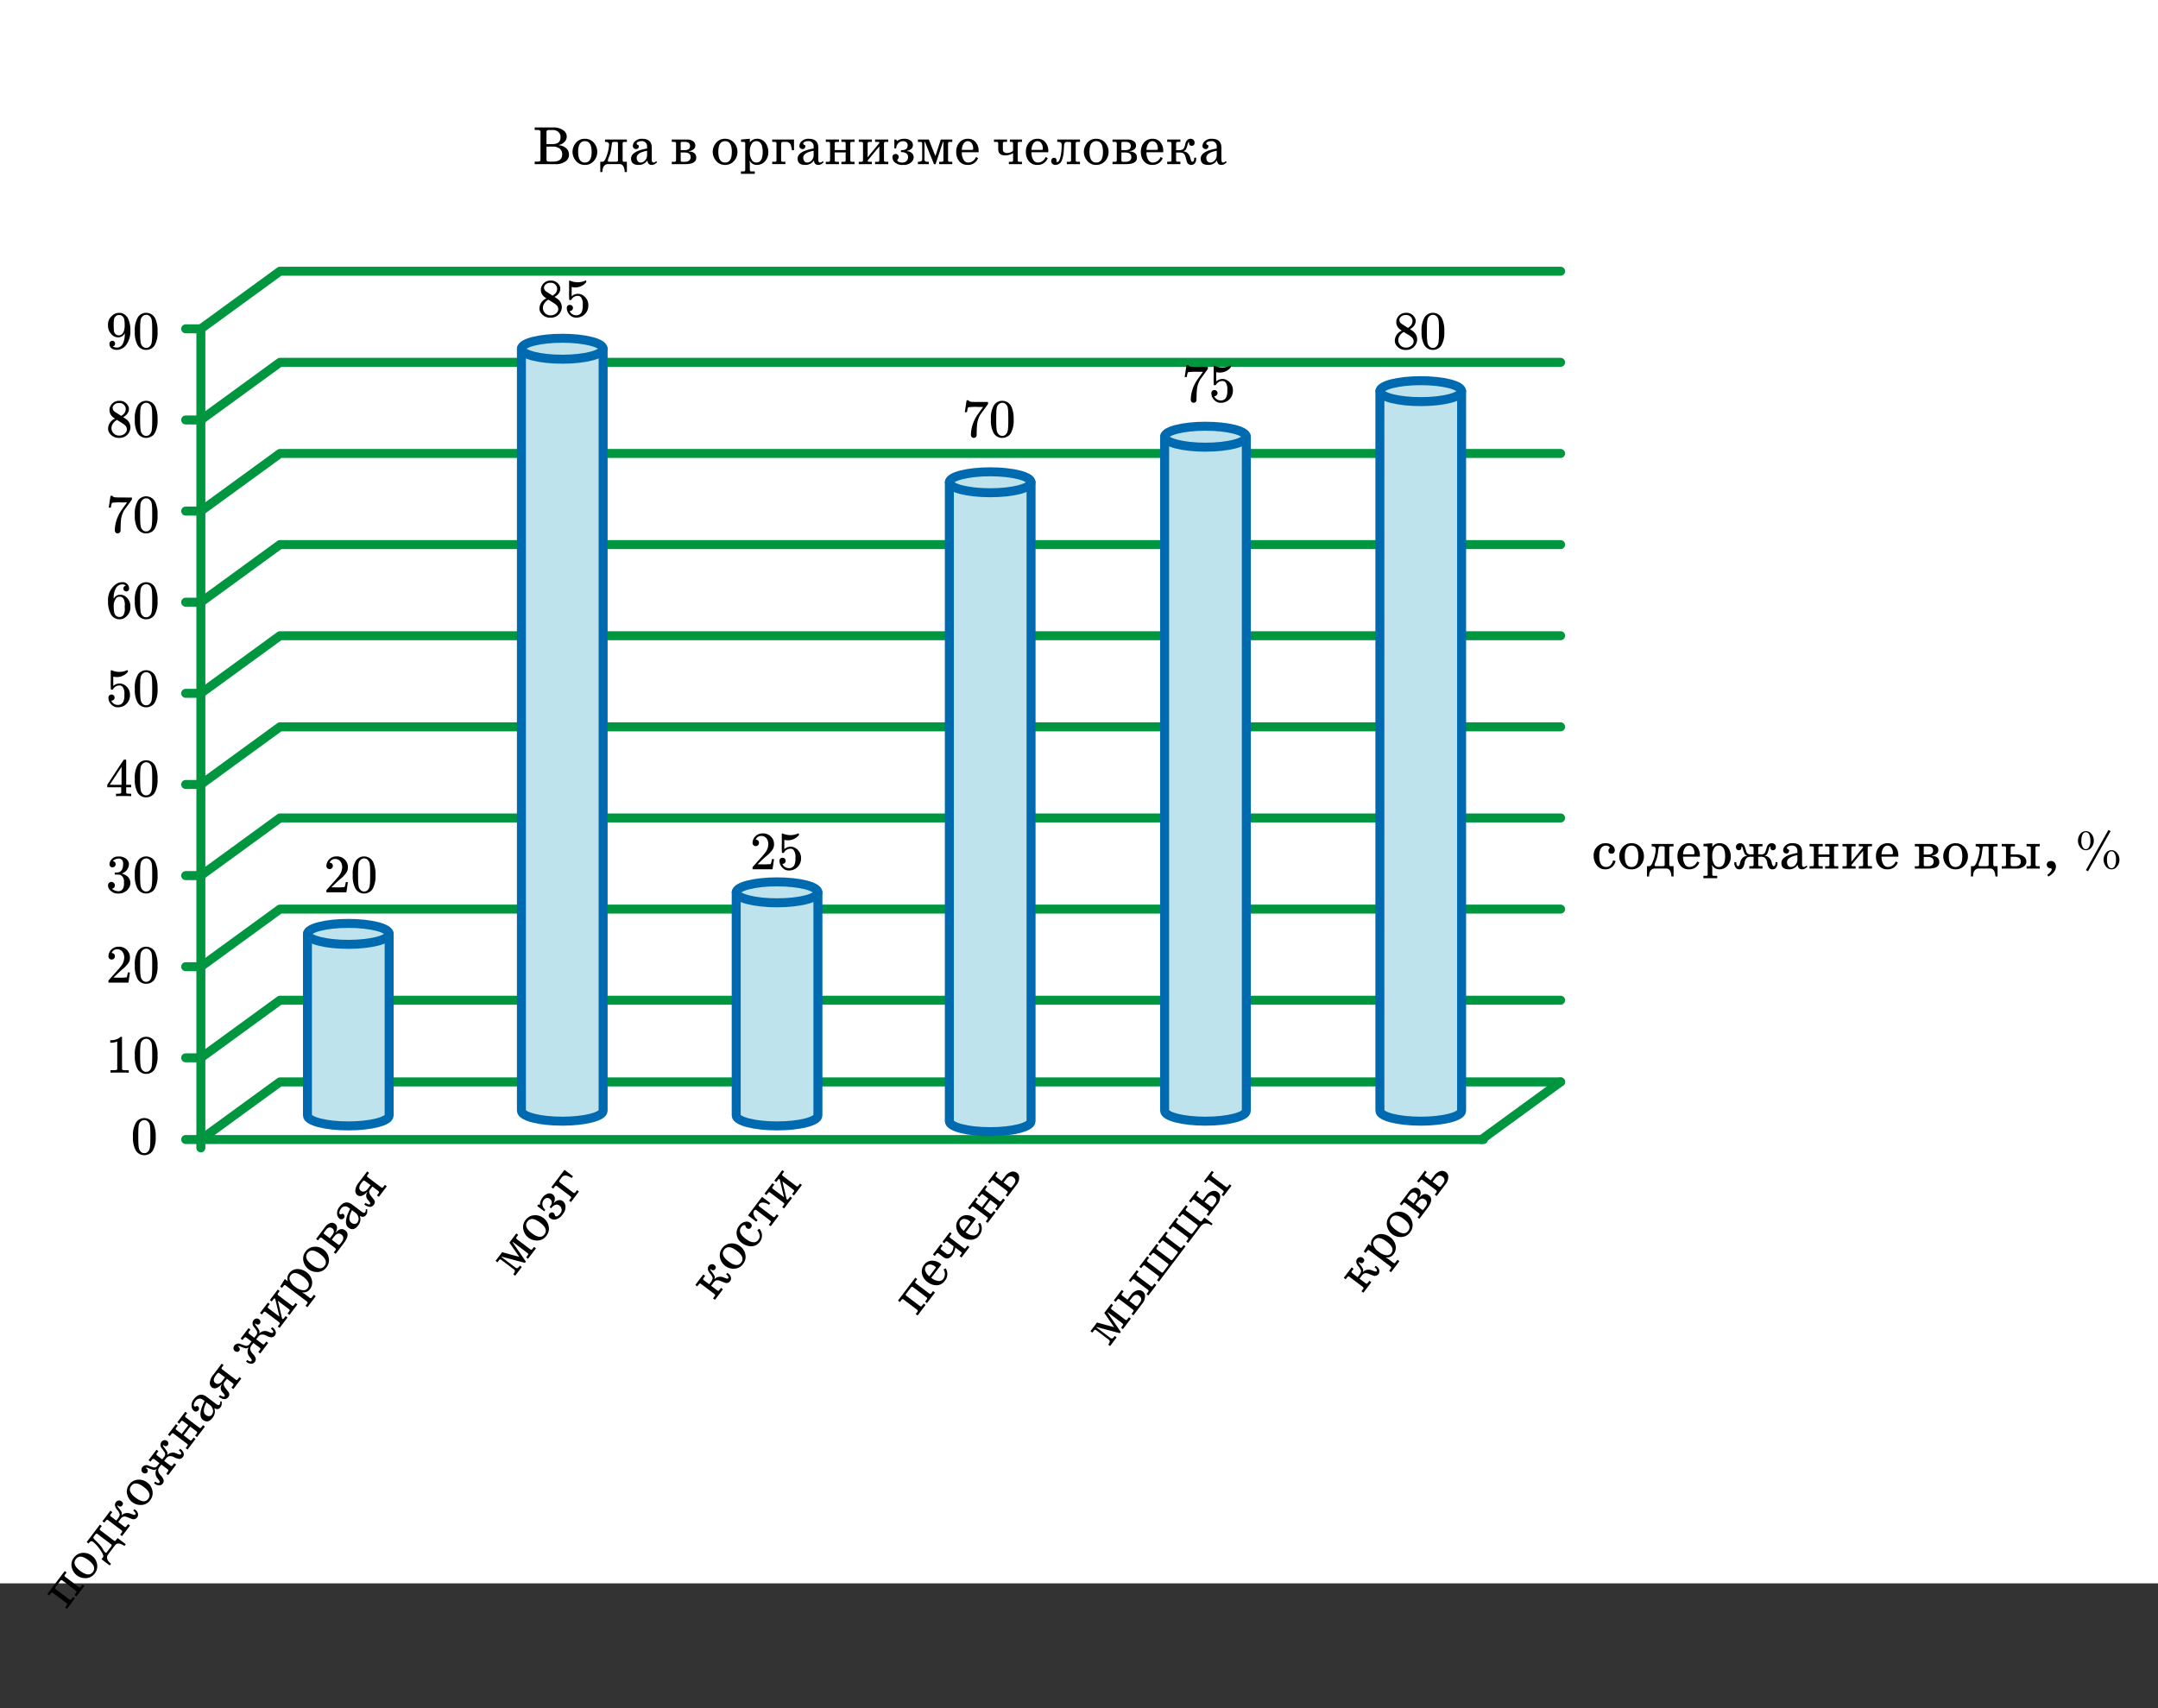 <svg xmlns="http://www.w3.org/2000/svg" width="480" height="380" viewBox="0 0 480 380">
  <rect x="0" y="0" width="480" height="380" fill="#333333" stroke="none"/>
  <defs>
    <style>
      .cls-1 {
        fill: #fff;
      }

      .cls-2 {
        fill: none;
        stroke: #009640;
      }

      .cls-2, .cls-3 {
        stroke-linecap: round;
        stroke-linejoin: round;
        stroke-width: 2px;
      }

      .cls-3 {
        fill: #bee3ed;
        stroke: #006ab0;
      }
    </style>
  </defs>
  <g id="Слой_1" data-name="Слой 1">
    <rect class="cls-1" y="-7.762" width="480" height="360"/>
  </g>
  <g id="Слой_3" data-name="Слой 3">
    <line class="cls-2" x1="44.676" y1="73.151" x2="44.676" y2="255.365"/>
    <line class="cls-2" x1="41.297" y1="73.151" x2="44.676" y2="73.151"/>
    <polyline class="cls-2" points="44.676 73.151 62.268 60.336 347.122 60.336"/>
    <line class="cls-2" x1="41.297" y1="93.423" x2="44.676" y2="93.423"/>
    <polyline class="cls-2" points="44.676 93.423 62.268 80.608 347.122 80.608"/>
    <line class="cls-2" x1="41.297" y1="113.695" x2="44.676" y2="113.695"/>
    <polyline class="cls-2" points="44.676 113.695 62.268 100.88 347.122 100.88"/>
    <line class="cls-2" x1="41.297" y1="133.967" x2="44.676" y2="133.967"/>
    <polyline class="cls-2" points="44.676 133.967 62.268 121.151 347.122 121.151"/>
    <line class="cls-2" x1="41.297" y1="154.239" x2="44.676" y2="154.239"/>
    <polyline class="cls-2" points="44.676 154.239 62.268 141.423 347.122 141.423"/>
    <line class="cls-2" x1="41.297" y1="174.511" x2="44.676" y2="174.511"/>
    <polyline class="cls-2" points="44.676 174.511 62.268 161.695 347.122 161.695"/>
    <line class="cls-2" x1="41.297" y1="194.783" x2="44.676" y2="194.783"/>
    <polyline class="cls-2" points="44.676 194.783 62.268 181.967 347.122 181.967"/>
    <line class="cls-2" x1="41.297" y1="215.054" x2="44.676" y2="215.054"/>
    <polyline class="cls-2" points="44.676 215.054 62.268 202.239 347.122 202.239"/>
    <line class="cls-2" x1="41.297" y1="235.326" x2="44.676" y2="235.326"/>
    <polyline class="cls-2" points="44.676 235.326 62.268 222.511 347.122 222.511"/>
    <line class="cls-2" x1="41.297" y1="253.501" x2="44.676" y2="253.501"/>
    <polyline class="cls-2" points="44.676 253.501 62.268 240.685 347.122 240.685"/>
    <line class="cls-2" x1="45.109" y1="253.501" x2="329.964" y2="253.501"/>
    <line class="cls-2" x1="329.53" y1="253.501" x2="347.122" y2="240.685"/>
    <path class="cls-3" d="M115.977,247.093c0,1.287,4.068,2.33,9.087,2.33s9.088-1.043,9.088-2.33V77.579H115.977Z"/>
    <ellipse class="cls-3" cx="125.064" cy="77.579" rx="9.087" ry="2.33"/>
    <path class="cls-3" d="M163.753,248.142c0,1.287,4.069,2.33,9.088,2.33s9.087-1.043,9.087-2.33V198.511H163.753Z"/>
    <ellipse class="cls-3" cx="172.841" cy="198.511" rx="9.087" ry="2.33"/>
    <path class="cls-3" d="M68.385,248.142c0,1.287,4.068,2.33,9.087,2.33s9.087-1.043,9.087-2.33V207.754H68.385Z"/>
    <ellipse class="cls-3" cx="77.472" cy="207.754" rx="9.087" ry="2.33"/>
    <path class="cls-3" d="M211.161,249.423c0,1.287,4.069,2.33,9.088,2.33s9.087-1.043,9.087-2.33V107.287H211.161Z"/>
    <ellipse class="cls-3" cx="220.249" cy="107.287" rx="9.087" ry="2.33"/>
    <path class="cls-3" d="M259.045,247.093c0,1.287,4.068,2.33,9.087,2.33s9.087-1.043,9.087-2.33V97.151H259.045Z"/>
    <ellipse class="cls-3" cx="268.132" cy="97.151" rx="9.087" ry="2.33"/>
    <path class="cls-3" d="M306.928,247.093c0,1.287,4.069,2.33,9.088,2.33s9.087-1.043,9.087-2.33V87.016H306.928Z"/>
    <ellipse class="cls-3" cx="316.016" cy="87.016" rx="9.087" ry="2.33"/>
    <path d="M126.562,34.417a1.763,1.763,0,0,1-.592,1.342,3.5,3.5,0,0,1-2.478.756h-4.559v-.563h.7c.277,0,.453-.06.527-.182a.832.832,0,0,0,.058-.386v-5.9a.791.791,0,0,0-.058-.38c-.074-.122-.25-.182-.527-.182h-.7v-.568h4.008a3.742,3.742,0,0,1,2.449.7,1.659,1.659,0,0,1,.223,2.461,2.423,2.423,0,0,1-1.283.732v.07a2.643,2.643,0,0,1,1.617.674A1.889,1.889,0,0,1,126.562,34.417Zm-1.881-3.9a1.456,1.456,0,0,0-.556-1.219,1.886,1.886,0,0,0-1.2-.375h-.779c-.281,0-.459.06-.533.182a.788.788,0,0,0-.059.38V32.05h1.348Q124.682,32.05,124.681,30.515Zm.369,3.826a1.559,1.559,0,0,0-.58-1.3,2.339,2.339,0,0,0-1.482-.428h-1.43v2.772a.829.829,0,0,0,.059.386c.074.122.252.182.533.182h.838Q125.051,35.952,125.05,34.341Z"/>
    <path d="M132.843,33.778a2.948,2.948,0,0,1-.732,2,2.542,2.542,0,0,1-2.016.909,2.494,2.494,0,0,1-2.121-1.061,3.03,3.03,0,0,1,0-3.691,2.494,2.494,0,0,1,2.121-1.061,2.544,2.544,0,0,1,2.016.908A2.952,2.952,0,0,1,132.843,33.778Zm-1.248,0q0-2.373-1.5-2.373t-1.5,2.373q0,2.379,1.5,2.379T131.6,33.778Z"/>
    <path d="M139.435,38.268h-.48Q138.861,36.5,137.8,36.5h-2.46a1.172,1.172,0,0,0-1.161.716A2.343,2.343,0,0,0,134,38.268h-.481V35.976h.551q.474,0,.955-1.547a8.34,8.34,0,0,0,.451-2.256q0-.6-.732-.6h-.17v-.527h4.863v.527H138.9c-.176,0-.288.033-.337.1a.6.6,0,0,0-.073.349v3.492c0,.312.072.469.217.469h.732Zm-1.98-2.568V31.868q0-.3-.387-.3h-.609q-.276,0-.352.369l-.187,1.336a6.412,6.412,0,0,1-.475,1.682,2,2,0,0,0-.234.838c0,.121.084.182.252.182h1.523Q137.456,35.976,137.455,35.7Z"/>
    <path d="M146.162,36.093a3.413,3.413,0,0,1-.592.451,1.251,1.251,0,0,1-.609.141q-.863,0-.95-.938h-.07a2.191,2.191,0,0,1-1.934.938q-1.64,0-1.64-1.407,0-1.617,3.562-2.244v-.469a1.126,1.126,0,0,0-1.283-1.16,1.716,1.716,0,0,0-.68.135q-.351.153-.351.357a.3.3,0,0,0,.234.323.307.307,0,0,1,.235.334.6.6,0,0,1-.6.615.723.723,0,0,1-.486-.182.589.589,0,0,1-.235-.48,1.451,1.451,0,0,1,.475-1.067,2.154,2.154,0,0,1,1.582-.568q2.145,0,2.145,1.981v2.666c0,.425.136.638.41.638a.807.807,0,0,0,.562-.316Zm-2.233-1.653v-.9q-2.315.428-2.314,1.547a1.253,1.253,0,0,0,.2.721.761.761,0,0,0,.674.351,1.318,1.318,0,0,0,.967-.439A1.778,1.778,0,0,0,143.929,34.44Z"/>
    <path d="M154.863,35.085q0,1.429-2.426,1.43h-3.012v-.528h.528a.631.631,0,0,0,.3-.047c.082-.05.123-.16.123-.328V31.944c0-.168-.041-.277-.123-.328a.644.644,0,0,0-.3-.047h-.528v-.527h3.3a2.271,2.271,0,0,1,1.518.439,1.171,1.171,0,0,1,.416.92,1.042,1.042,0,0,1-.481.879,1.818,1.818,0,0,1-.937.328v.077Q154.863,33.784,154.863,35.085Zm-1.383-2.449a1.059,1.059,0,0,0,0-.276q-.087-.791-1.125-.791h-.674c-.148,0-.234.041-.257.123a.5.5,0,0,0-.018.153V33.4h.861Q153.38,33.4,153.48,32.636Zm.135,2.32q0-1.031-1.359-1.031h-.85v1.74c0,.145.035.236.1.275a.8.8,0,0,0,.352.047h.551a1.359,1.359,0,0,0,.838-.246A.936.936,0,0,0,153.615,34.956Z"/>
    <path d="M164.027,33.778a2.948,2.948,0,0,1-.732,2,2.545,2.545,0,0,1-2.016.909,2.492,2.492,0,0,1-2.121-1.061,3.03,3.03,0,0,1,0-3.691,2.492,2.492,0,0,1,2.121-1.061,2.547,2.547,0,0,1,2.016.908A2.952,2.952,0,0,1,164.027,33.778Zm-1.248,0q0-2.373-1.5-2.373t-1.5,2.373q0,2.379,1.5,2.379T162.779,33.778Z"/>
    <path d="M170.894,33.872a2.932,2.932,0,0,1-.679,1.94,2.34,2.34,0,0,1-1.875.873,1.683,1.683,0,0,1-1.541-.879h-.094l.082.5v1.454c0,.168.041.277.123.328a.725.725,0,0,0,.3.041h.673v.533h-3.076v-.533h.534a.72.72,0,0,0,.3-.041.369.369,0,0,0,.118-.328v-5.82a.369.369,0,0,0-.118-.328.636.636,0,0,0-.3-.047h-.516v-.527l1.963-.17V31.7a1.9,1.9,0,0,1,1.553-.832,2.269,2.269,0,0,1,1.939.949A3.357,3.357,0,0,1,170.894,33.872Zm-1.248-.07q0-2.4-1.43-2.4a1.145,1.145,0,0,0-.937.457,3.12,3.12,0,0,0-.492,1.951,3.078,3.078,0,0,0,.439,1.782,1.161,1.161,0,0,0,.99.562Q169.647,36.157,169.646,33.8Z"/>
    <path d="M176.607,33.409h-.469a5.02,5.02,0,0,0-.263-1.213,1.082,1.082,0,0,0-1.125-.627h-.592q-.415,0-.416.5v3.539c0,.168.039.278.117.328a.628.628,0,0,0,.3.047h.533v.528h-2.93v-.528h.528a.631.631,0,0,0,.3-.047c.082-.05.123-.16.123-.328V31.944c0-.168-.041-.277-.123-.328a.644.644,0,0,0-.3-.047h-.528v-.527h4.846Z"/>
    <path d="M183.211,36.093a3.452,3.452,0,0,1-.592.451,1.252,1.252,0,0,1-.61.141q-.861,0-.949-.938h-.07a2.191,2.191,0,0,1-1.934.938q-1.64,0-1.64-1.407,0-1.617,3.562-2.244v-.469a1.126,1.126,0,0,0-1.283-1.16,1.716,1.716,0,0,0-.68.135q-.351.153-.351.357a.3.3,0,0,0,.234.323.307.307,0,0,1,.234.334.6.6,0,0,1-.6.615.721.721,0,0,1-.486-.182.586.586,0,0,1-.235-.48,1.448,1.448,0,0,1,.475-1.067,2.154,2.154,0,0,1,1.582-.568q2.145,0,2.144,1.981v2.666q0,.638.411.638a.807.807,0,0,0,.562-.316Zm-2.233-1.653v-.9q-2.315.428-2.314,1.547a1.253,1.253,0,0,0,.2.721.761.761,0,0,0,.674.351,1.32,1.32,0,0,0,.967-.439A1.778,1.778,0,0,0,180.978,34.44Z"/>
    <path d="M190.072,36.515h-2.924v-.528h.527a.625.625,0,0,0,.3-.047c.082-.05.123-.16.123-.328v-1.7H185.66v1.7c0,.168.039.278.117.328a.628.628,0,0,0,.3.047h.533v.528h-2.93v-.528h.528a.631.631,0,0,0,.3-.047c.082-.05.123-.16.123-.328V31.944c0-.168-.041-.277-.123-.328a.644.644,0,0,0-.3-.047h-.528v-.527h2.93v.527h-.533a.641.641,0,0,0-.3.047c-.078.051-.117.16-.117.328V33.38H188.1V31.944c0-.172-.035-.281-.106-.328a.69.69,0,0,0-.32-.047h-.523v-.527h2.924v.527h-.527a.641.641,0,0,0-.3.047c-.078.051-.117.16-.117.328v3.668c0,.168.039.278.117.328a.628.628,0,0,0,.3.047h.527Z"/>
    <path d="M197.572,36.515h-2.93v-.528h.533a.625.625,0,0,0,.3-.047c.078-.05.117-.16.117-.328V32.566l-2.471,2.989a.458.458,0,0,0-.13.262c0,.114.127.17.381.17h.556v.528h-2.918v-.528h.528a.631.631,0,0,0,.3-.047c.082-.05.123-.16.123-.328V31.944c0-.168-.041-.277-.123-.328a.644.644,0,0,0-.3-.047h-.528v-.527h2.918v.527H193.4a.635.635,0,0,0-.3.047c-.077.051-.115.16-.115.328v3.047L195.439,32a.6.6,0,0,0,.152-.264c0-.113-.1-.17-.31-.17h-.639v-.527h2.93v.527h-.527a.641.641,0,0,0-.3.047c-.082.051-.123.16-.123.328v3.668c0,.168.041.278.123.328a.628.628,0,0,0,.3.047h.527Z"/>
    <path d="M203.226,34.979a1.543,1.543,0,0,1-.492,1.079,2.416,2.416,0,0,1-1.828.627,2.518,2.518,0,0,1-2.045-.721,1.609,1.609,0,0,1-.352-1.055.61.61,0,0,1,.2-.472.7.7,0,0,1,.489-.178.737.737,0,0,1,.469.152.644.644,0,0,1,.234.533.655.655,0,0,1-.082.287,1.8,1.8,0,0,1-.152.223.307.307,0,0,0-.076.182q0,.228.3.375a1.911,1.911,0,0,0,.818.146,1.232,1.232,0,0,0,.978-.387,1.218,1.218,0,0,0,.293-.837.945.945,0,0,0-.521-.885,2.009,2.009,0,0,0-1.055-.211V33.4h.182q1.307,0,1.306-1.072a.839.839,0,0,0-.287-.677,1.129,1.129,0,0,0-.756-.243,1.4,1.4,0,0,0-.9.317,1.727,1.727,0,0,0-.615,1.289h-.405V31.042h.416l.159.322a2.836,2.836,0,0,1,1.57-.492,2.346,2.346,0,0,1,1.506.434,1.182,1.182,0,0,1,.474.961q0,1.012-1.33,1.295l-.011.07a1.63,1.63,0,0,1,1.306.656A1.226,1.226,0,0,1,203.226,34.979Z"/>
    <path d="M211.816,36.515h-2.924v-.528h.528a.623.623,0,0,0,.3-.047c.082-.05.123-.16.123-.328V31.569h-.1L208.1,36.515h-.351l-2.016-4.946h-.094V35.46a.456.456,0,0,0,.229.457,1.352,1.352,0,0,0,.527.07h.194v.528h-2.426v-.528h.152q.8,0,.8-.539v-3.5c0-.168-.041-.277-.123-.328a.641.641,0,0,0-.3-.047h-.527v-.527h2.425l1.448,3.615h.039l1.186-3.614h2.554v.527h-.527a.641.641,0,0,0-.3.047c-.078.051-.117.16-.117.328v3.668c0,.168.039.278.117.328a.628.628,0,0,0,.3.047h.527Z"/>
    <path d="M217.675,33.872h-3.732a2.98,2.98,0,0,0,.434,1.752,1.147,1.147,0,0,0,.978.533,1.838,1.838,0,0,0,1.717-1.236l.48.252a2.342,2.342,0,0,1-2.337,1.512,2.278,2.278,0,0,1-1.9-.885,3.19,3.19,0,0,1-.621-2.022,3.019,3.019,0,0,1,.727-2.091,2.37,2.37,0,0,1,1.851-.815,2.171,2.171,0,0,1,1.793.82,2.924,2.924,0,0,1,.609,1.905Zm-1.212-.768v-.228a2.031,2.031,0,0,0-.282-.932,1.042,1.042,0,0,0-.931-.539,1.061,1.061,0,0,0-.856.457,2.613,2.613,0,0,0-.451,1.483h2.3C216.39,33.345,216.463,33.265,216.463,33.1Z"/>
    <path d="M227.314,36.515H224.4v-.528h.539a.548.548,0,0,0,.32-.064.4.4,0,0,0,.079-.3V34.077a3.351,3.351,0,0,1-1.741.492q-1.558,0-1.558-1.365v-1.26c0-.168-.041-.277-.123-.328a.644.644,0,0,0-.3-.047h-.527v-.527H224v.527h-.516a.644.644,0,0,0-.3.047c-.078.051-.117.16-.117.328v1.319a.707.707,0,0,0,.249.568,1,1,0,0,0,.671.211,2.348,2.348,0,0,0,1.348-.469V31.944c0-.168-.041-.277-.123-.328a.622.622,0,0,0-.3-.047h-.287v-.527h2.689v.527h-.527a.66.66,0,0,0-.305.047c-.078.051-.117.16-.117.328v3.668c0,.168.039.278.117.328a.646.646,0,0,0,.305.047h.527Z"/>
    <path d="M233.168,33.872h-3.733a2.98,2.98,0,0,0,.434,1.752,1.147,1.147,0,0,0,.978.533,1.838,1.838,0,0,0,1.717-1.236l.481.252a2.344,2.344,0,0,1-2.338,1.512,2.278,2.278,0,0,1-1.9-.885,3.19,3.19,0,0,1-.621-2.022,3.019,3.019,0,0,1,.727-2.091,2.37,2.37,0,0,1,1.851-.815,2.171,2.171,0,0,1,1.793.82,2.919,2.919,0,0,1,.61,1.905Zm-1.213-.768v-.228a2.031,2.031,0,0,0-.281-.932,1.044,1.044,0,0,0-.932-.539,1.063,1.063,0,0,0-.856.457,2.613,2.613,0,0,0-.451,1.483h2.3C231.882,33.345,231.955,33.265,231.955,33.1Z"/>
    <path d="M240.216,36.515h-2.929v-.528h.527a.628.628,0,0,0,.3-.047c.082-.05.123-.16.123-.328V31.8q0-.229-.469-.229h-.457q-.516,0-.615.627l-.094,1.512a6.564,6.564,0,0,1-.433,1.986,1.508,1.508,0,0,1-1.436.991.935.935,0,0,1-.65-.238.805.805,0,0,1-.264-.63A.723.723,0,0,1,234,35.3a.6.6,0,0,1,.457-.194.516.516,0,0,1,.41.176.5.5,0,0,1,.14.352.579.579,0,0,1-.017.12.6.6,0,0,0-.018.12.153.153,0,0,0,.176.17q.416,0,.674-.938a11.151,11.151,0,0,0,.322-2.554c0-.1,0-.2,0-.287a.755.755,0,0,0-.173-.563.931.931,0,0,0-.583-.135h-.228v-.527h5.056v.527h-.533a.644.644,0,0,0-.3.047c-.078.051-.117.16-.117.328v3.668c0,.168.039.278.117.328a.631.631,0,0,0,.3.047h.533Z"/>
    <path d="M246.58,33.778a2.944,2.944,0,0,1-.733,2,2.541,2.541,0,0,1-2.015.909,2.492,2.492,0,0,1-2.121-1.061,3.03,3.03,0,0,1,0-3.691,2.492,2.492,0,0,1,2.121-1.061,2.543,2.543,0,0,1,2.015.908A2.948,2.948,0,0,1,246.58,33.778Zm-1.248,0q0-2.373-1.5-2.373t-1.5,2.373q0,2.379,1.5,2.379T245.332,33.778Z"/>
    <path d="M252.89,35.085q0,1.429-2.425,1.43h-3.012v-.528h.527a.628.628,0,0,0,.3-.047c.082-.05.123-.16.123-.328V31.944c0-.168-.041-.277-.123-.328a.641.641,0,0,0-.3-.047h-.527v-.527h3.3a2.268,2.268,0,0,1,1.517.439,1.168,1.168,0,0,1,.416.92,1.043,1.043,0,0,1-.48.879,1.821,1.821,0,0,1-.938.328v.077Q252.89,33.784,252.89,35.085Zm-1.383-2.449a1.059,1.059,0,0,0,0-.276q-.087-.791-1.125-.791h-.673q-.224,0-.258.123a.5.5,0,0,0-.018.153V33.4h.862Q251.408,33.4,251.507,32.636Zm.135,2.32q0-1.031-1.359-1.031h-.85v1.74c0,.145.035.236.106.275a.8.8,0,0,0,.351.047h.551a1.359,1.359,0,0,0,.838-.246A.936.936,0,0,0,251.642,34.956Z"/>
    <path d="M258.744,33.872h-3.733a2.98,2.98,0,0,0,.434,1.752,1.148,1.148,0,0,0,.979.533,1.837,1.837,0,0,0,1.716-1.236l.481.252a2.344,2.344,0,0,1-2.338,1.512,2.278,2.278,0,0,1-1.9-.885,3.19,3.19,0,0,1-.621-2.022,3.024,3.024,0,0,1,.727-2.091,2.37,2.37,0,0,1,1.851-.815,2.171,2.171,0,0,1,1.793.82,2.919,2.919,0,0,1,.61,1.905Zm-1.213-.768v-.228a2.031,2.031,0,0,0-.281-.932,1.044,1.044,0,0,0-.932-.539,1.059,1.059,0,0,0-.855.457,2.613,2.613,0,0,0-.452,1.483h2.3C257.459,33.345,257.531,33.265,257.531,33.1Z"/>
    <path d="M266.068,35.349a1.5,1.5,0,0,1-.275.92.989.989,0,0,1-.844.416.978.978,0,0,1-.955-.692l-.34-1.219a1.253,1.253,0,0,0-.545-.732,2.138,2.138,0,0,0-.82-.105H261.6V35.6q0,.251.117.327a.661.661,0,0,0,.3.046h.533v.539h-2.929v-.539h.527a.641.641,0,0,0,.3-.047q.123-.075.123-.327V31.943q0-.251-.123-.327a.641.641,0,0,0-.3-.047h-.527v-.527h2.929v.527h-.528a.653.653,0,0,0-.3.047c-.08.051-.119.16-.119.328v1.465h.4a2.072,2.072,0,0,0,1.14-.2,2.281,2.281,0,0,0,.484-1.11q.3-1.226,1.166-1.225a.9.9,0,0,1,.709.293.8.8,0,0,1,.21.539q0,.732-.656.733a.524.524,0,0,1-.457-.229.66.66,0,0,1-.123-.387.315.315,0,0,1,.012-.07.315.315,0,0,0,.012-.07c0-.051-.024-.077-.071-.077-.093,0-.181.161-.263.481a5.948,5.948,0,0,1-.329,1.037.882.882,0,0,1-.6.5v.041a1.573,1.573,0,0,1,.937.428,2,2,0,0,1,.566.961c.107.39.165.594.173.609q.123.316.328.317c.1,0,.189-.073.263-.217a.89.89,0,0,0,.112-.446v-.228h.445Z"/>
    <path d="M272.865,36.093a3.413,3.413,0,0,1-.592.451,1.251,1.251,0,0,1-.609.141q-.861,0-.949-.938h-.071a2.189,2.189,0,0,1-1.933.938q-1.641,0-1.641-1.407,0-1.617,3.562-2.244v-.469a1.126,1.126,0,0,0-1.283-1.16,1.711,1.711,0,0,0-.679.135q-.353.153-.352.357a.3.3,0,0,0,.234.323.307.307,0,0,1,.235.334.6.6,0,0,1-.6.615.725.725,0,0,1-.486-.182.588.588,0,0,1-.234-.48,1.45,1.45,0,0,1,.474-1.067,2.154,2.154,0,0,1,1.582-.568q2.145,0,2.145,1.981v2.666c0,.425.136.638.41.638a.8.8,0,0,0,.562-.316Zm-2.233-1.653v-.9q-2.313.428-2.314,1.547a1.253,1.253,0,0,0,.2.721.763.763,0,0,0,.674.351,1.318,1.318,0,0,0,.967-.439A1.778,1.778,0,0,0,270.632,34.44Z"/>
    <path d="M359.34,191.567A2.281,2.281,0,0,1,357.1,193.4a2.333,2.333,0,0,1-2.01-1.008,3.523,3.523,0,0,1-.615-2.092,2.718,2.718,0,0,1,.691-1.869,2.508,2.508,0,0,1,1.969-.844,2.214,2.214,0,0,1,1.559.539,1.33,1.33,0,0,1,.48.99.92.92,0,0,1-.135.5.627.627,0,0,1-.568.293q-.709,0-.709-.674a.711.711,0,0,1,.106-.386l.117-.135a.227.227,0,0,0,.064-.141c0-.1-.076-.2-.228-.3a1.045,1.045,0,0,0-.563-.153q-1.535,0-1.535,2.315,0,2.438,1.547,2.437,1.089,0,1.547-1.488Z"/>
    <path d="M365.656,190.489a2.948,2.948,0,0,1-.732,2,2.542,2.542,0,0,1-2.016.909,2.494,2.494,0,0,1-2.121-1.061,3.03,3.03,0,0,1,0-3.691,2.494,2.494,0,0,1,2.121-1.061,2.544,2.544,0,0,1,2.016.908A2.952,2.952,0,0,1,365.656,190.489Zm-1.248,0q0-2.373-1.5-2.373t-1.5,2.373q0,2.379,1.5,2.379T364.408,190.489Z"/>
    <path d="M372.248,194.978h-.48q-.094-1.764-1.154-1.764h-2.461a1.173,1.173,0,0,0-1.161.715,2.343,2.343,0,0,0-.181,1.049h-.481v-2.291h.551q.474,0,.955-1.547a8.34,8.34,0,0,0,.451-2.256q0-.6-.732-.6h-.17v-.527h4.863v.527h-.539c-.176,0-.288.033-.337.1a.6.6,0,0,0-.073.349v3.492c0,.312.072.469.217.469h.732Zm-1.98-2.567v-3.832q0-.3-.387-.3h-.609q-.276,0-.352.369l-.187,1.336a6.412,6.412,0,0,1-.475,1.682,2,2,0,0,0-.234.838c0,.121.084.182.252.182H369.8Q370.269,192.687,370.268,192.411Z"/>
    <path d="M378.1,190.583h-3.733a2.98,2.98,0,0,0,.434,1.752,1.147,1.147,0,0,0,.978.533,1.838,1.838,0,0,0,1.717-1.236l.481.252a2.344,2.344,0,0,1-2.338,1.512,2.278,2.278,0,0,1-1.9-.885,3.192,3.192,0,0,1-.621-2.022,3.028,3.028,0,0,1,.727-2.092,2.369,2.369,0,0,1,1.851-.814,2.171,2.171,0,0,1,1.793.82,2.919,2.919,0,0,1,.61,1.905Zm-1.213-.768v-.228a2.031,2.031,0,0,0-.281-.932,1.044,1.044,0,0,0-.932-.539,1.059,1.059,0,0,0-.855.457,2.613,2.613,0,0,0-.452,1.483h2.3C376.817,190.056,376.889,189.976,376.889,189.815Z"/>
    <path d="M384.969,190.583a2.93,2.93,0,0,1-.68,1.939,2.338,2.338,0,0,1-1.875.874,1.685,1.685,0,0,1-1.541-.879h-.093l.082.5v1.453c0,.168.041.277.123.328a.72.72,0,0,0,.3.041h.674v.533h-3.076v-.533h.533a.725.725,0,0,0,.3-.041c.078-.051.117-.16.117-.328v-5.819c0-.168-.039-.277-.117-.328a.641.641,0,0,0-.3-.047H378.9v-.527l1.963-.17v.832a1.9,1.9,0,0,1,1.552-.832,2.271,2.271,0,0,1,1.94.949A3.357,3.357,0,0,1,384.969,190.583Zm-1.248-.07q0-2.4-1.43-2.4a1.144,1.144,0,0,0-.937.457,3.12,3.12,0,0,0-.492,1.951,3.078,3.078,0,0,0,.439,1.782,1.161,1.161,0,0,0,.99.562Q383.721,192.868,383.721,190.513Z"/>
    <path d="M395.352,191.8a1.67,1.67,0,0,1-.375,1.318,1,1,0,0,1-.727.282.949.949,0,0,1-.867-.51,3.339,3.339,0,0,1-.3-.932,1.772,1.772,0,0,0-.621-1.207,1.817,1.817,0,0,0-.891-.152h-.492v1.718c0,.167.039.277.117.327a.663.663,0,0,0,.305.047h.528v.539H389.1v-.539h.527a.641.641,0,0,0,.3-.047c.082-.05.123-.16.123-.327V190.6h-.492a1.856,1.856,0,0,0-.9.152,1.787,1.787,0,0,0-.615,1.207,3.156,3.156,0,0,1-.305.932.936.936,0,0,1-.861.51.992.992,0,0,1-.726-.282,1.662,1.662,0,0,1-.375-1.318h.439a1.376,1.376,0,0,0,.088.647c.074.162.17.244.287.244.137,0,.248-.112.334-.334.055-.2.111-.393.17-.592a1.73,1.73,0,0,1,1.5-1.389v-.041a.825.825,0,0,1-.592-.492,9.671,9.671,0,0,1-.348-1.09q-.123-.433-.25-.434c-.039,0-.058.041-.058.123v.106a.611.611,0,0,1-.161.431.54.54,0,0,1-.413.172.6.6,0,0,1-.446-.187.739.739,0,0,1-.2-.545.78.78,0,0,1,.241-.574.936.936,0,0,1,.685-.258q.809,0,1.1.961.3.978.351,1.072a.883.883,0,0,0,.838.451h.709v-1.412q0-.375-.439-.375h-.51v-.527h2.93v.527h-.51q-.44,0-.44.375v1.412h.709a.869.869,0,0,0,.832-.451,9.906,9.906,0,0,0,.352-1.072q.292-.962,1.107-.961a.916.916,0,0,1,.674.249.793.793,0,0,1,.252.583.735.735,0,0,1-.2.545.6.6,0,0,1-.445.187.537.537,0,0,1-.416-.172.614.614,0,0,1-.159-.431v-.106q0-.123-.063-.123-.123,0-.25.434a8.1,8.1,0,0,1-.349,1.09.807.807,0,0,1-.586.492v.041a1.728,1.728,0,0,1,1.5,1.389q.082.3.17.592c.086.222.2.334.334.334.114,0,.208-.082.285-.244a1.308,1.308,0,0,0,.084-.647Z"/>
    <path d="M402.026,192.8a3.452,3.452,0,0,1-.592.451,1.252,1.252,0,0,1-.61.141q-.861,0-.949-.938h-.07a2.191,2.191,0,0,1-1.934.938q-1.639,0-1.64-1.407,0-1.617,3.562-2.244v-.469a1.126,1.126,0,0,0-1.283-1.16,1.716,1.716,0,0,0-.68.135q-.351.153-.351.357a.3.3,0,0,0,.234.323.307.307,0,0,1,.234.334.6.6,0,0,1-.6.615.721.721,0,0,1-.486-.182.586.586,0,0,1-.235-.48,1.448,1.448,0,0,1,.475-1.067,2.15,2.15,0,0,1,1.582-.568q2.145,0,2.144,1.98v2.666q0,.639.411.639a.807.807,0,0,0,.562-.316Zm-2.233-1.653v-.9q-2.315.427-2.314,1.547a1.253,1.253,0,0,0,.2.721.761.761,0,0,0,.674.351,1.32,1.32,0,0,0,.967-.439A1.778,1.778,0,0,0,399.793,191.151Z"/>
    <path d="M408.887,193.226h-2.924V192.7h.527a.625.625,0,0,0,.3-.047c.082-.05.123-.16.123-.328v-1.7h-2.437v1.7c0,.168.039.278.117.328a.628.628,0,0,0,.3.047h.533v.528h-2.93V192.7h.528a.631.631,0,0,0,.3-.047c.082-.05.123-.16.123-.328v-3.668c0-.168-.041-.277-.123-.328a.644.644,0,0,0-.3-.047h-.528v-.527h2.93v.527h-.533a.641.641,0,0,0-.3.047c-.078.051-.117.16-.117.328v1.436h2.437v-1.436c0-.172-.035-.281-.106-.328a.69.69,0,0,0-.32-.047h-.523v-.527h2.924v.527h-.527a.641.641,0,0,0-.3.047c-.078.051-.117.16-.117.328v3.668c0,.168.039.278.117.328a.628.628,0,0,0,.3.047h.527Z"/>
    <path d="M416.387,193.226h-2.93V192.7h.533a.625.625,0,0,0,.3-.047c.078-.05.117-.16.117-.328v-3.047l-2.471,2.989a.457.457,0,0,0-.13.263c0,.114.127.17.381.17h.556v.528h-2.918V192.7h.528a.631.631,0,0,0,.3-.047c.082-.05.123-.16.123-.328v-3.668c0-.168-.041-.277-.123-.328a.644.644,0,0,0-.3-.047h-.528v-.527h2.918v.527h-.526a.635.635,0,0,0-.3.047c-.077.051-.115.16-.115.328V191.7l2.449-2.988a.6.6,0,0,0,.152-.264c0-.113-.1-.17-.31-.17h-.639v-.527h2.93v.527h-.527a.641.641,0,0,0-.3.047c-.082.051-.123.16-.123.328v3.668c0,.168.041.278.123.328a.628.628,0,0,0,.3.047h.527Z"/>
    <path d="M422.246,190.583h-3.732a2.981,2.981,0,0,0,.433,1.752,1.149,1.149,0,0,0,.979.533,1.838,1.838,0,0,0,1.717-1.236l.48.252a2.343,2.343,0,0,1-2.338,1.512,2.277,2.277,0,0,1-1.9-.885,3.192,3.192,0,0,1-.621-2.022,3.027,3.027,0,0,1,.726-2.092,2.373,2.373,0,0,1,1.852-.814,2.172,2.172,0,0,1,1.793.82,2.924,2.924,0,0,1,.609,1.905Zm-1.213-.768v-.228a2.019,2.019,0,0,0-.281-.932,1.042,1.042,0,0,0-.931-.539,1.061,1.061,0,0,0-.856.457,2.613,2.613,0,0,0-.451,1.483h2.3C420.961,190.056,421.033,189.976,421.033,189.815Z"/>
    <path d="M431.352,191.8q0,1.43-2.426,1.43h-3.012V192.7h.528a.623.623,0,0,0,.3-.047c.082-.05.124-.16.124-.328v-3.668a.36.36,0,0,0-.124-.328.636.636,0,0,0-.3-.047h-.528v-.527h3.3a2.271,2.271,0,0,1,1.518.439,1.171,1.171,0,0,1,.416.92,1.042,1.042,0,0,1-.481.879,1.818,1.818,0,0,1-.937.328v.077Q431.352,190.5,431.352,191.8Zm-1.383-2.449a1.059,1.059,0,0,0,0-.276q-.088-.79-1.125-.791h-.674q-.222,0-.258.123a.537.537,0,0,0-.017.153v1.552h.861Q429.869,190.108,429.969,189.347Zm.135,2.32q0-1.032-1.36-1.031H427.9v1.74c0,.145.035.236.105.275a.8.8,0,0,0,.352.047h.551a1.356,1.356,0,0,0,.837-.246A.934.934,0,0,0,430.1,191.667Z"/>
    <path d="M437.721,190.489a2.948,2.948,0,0,1-.732,2,2.545,2.545,0,0,1-2.016.909,2.492,2.492,0,0,1-2.121-1.061,3.03,3.03,0,0,1,0-3.691,2.492,2.492,0,0,1,2.121-1.061,2.547,2.547,0,0,1,2.016.908A2.952,2.952,0,0,1,437.721,190.489Zm-1.248,0q0-2.373-1.5-2.373t-1.5,2.373q0,2.379,1.5,2.379T436.473,190.489Z"/>
    <path d="M444.313,194.978h-.481q-.093-1.764-1.154-1.764h-2.461a1.172,1.172,0,0,0-1.16.715,2.342,2.342,0,0,0-.182,1.049h-.48v-2.291h.551q.474,0,.955-1.547a8.379,8.379,0,0,0,.451-2.256q0-.6-.733-.6h-.17v-.527h4.864v.527h-.539c-.176,0-.288.033-.337.1a.6.6,0,0,0-.073.349v3.492c0,.312.072.469.216.469h.733Zm-1.981-2.567v-3.832q0-.3-.386-.3h-.61c-.183,0-.3.123-.351.369l-.188,1.336a6.335,6.335,0,0,1-.475,1.682,2,2,0,0,0-.234.838c0,.121.084.182.252.182h1.524Q442.332,192.687,442.332,192.411Z"/>
    <path d="M450.717,191.7a1.263,1.263,0,0,1-.381.908,2.634,2.634,0,0,1-1.963.616h-3.129V192.7h.528a.631.631,0,0,0,.3-.047c.082-.05.123-.16.123-.328v-3.668c0-.168-.041-.277-.123-.328a.644.644,0,0,0-.3-.047h-.528v-.527h2.93v.527h-.533a.641.641,0,0,0-.3.047c-.078.051-.117.16-.117.328v1.424H448.4a2.594,2.594,0,0,1,1.91.592A1.4,1.4,0,0,1,450.717,191.7Zm-1.248-.023q0-1.067-1.336-1.067h-.908V192.3q0,.4.433.4h.6Q449.47,192.7,449.469,191.679Zm4.225,1.547h-2.93V192.7h.527a.628.628,0,0,0,.3-.047c.082-.05.123-.16.123-.328v-3.668c0-.168-.041-.277-.123-.328a.641.641,0,0,0-.3-.047h-.527v-.527h2.93v.527h-.528a.655.655,0,0,0-.3.047c-.079.051-.118.16-.118.328v3.668c0,.168.039.278.118.328a.641.641,0,0,0,.3.047h.528Z"/>
    <path d="M457.3,192.78a1.985,1.985,0,0,1-.451,1.193A3.786,3.786,0,0,1,455.615,195l-.251-.369a2.71,2.71,0,0,0,.621-.551,1.247,1.247,0,0,0,.386-.7c0-.133-.118-.21-.354-.232a.818.818,0,0,1-.571-.284.784.784,0,0,1-.194-.521.728.728,0,0,1,.27-.569,1.033,1.033,0,0,1,.7-.234.96.96,0,0,1,.779.375A1.3,1.3,0,0,1,457.3,192.78Z"/>
    <path d="M465.723,187.021a2.276,2.276,0,0,1-.51,1.482,1.543,1.543,0,0,1-2.508,0,2.407,2.407,0,0,1,.006-2.968,1.545,1.545,0,0,1,2.5,0A2.3,2.3,0,0,1,465.723,187.021Zm-.768,0a2.887,2.887,0,0,0-.281-1.407.806.806,0,0,0-.715-.474.782.782,0,0,0-.7.433,2.851,2.851,0,0,0-.3,1.448,2.438,2.438,0,0,0,.41,1.6.736.736,0,0,0,1.166,0A2.419,2.419,0,0,0,464.955,187.021Zm4.489-2.122-5,8.913-.481-.241,5.016-8.947Zm1.98,6.358a2.307,2.307,0,0,1-.51,1.482,1.525,1.525,0,0,1-2.508,0,2.4,2.4,0,0,1,0-2.962,1.551,1.551,0,0,1,1.251-.641,1.568,1.568,0,0,1,1.26.65A2.292,2.292,0,0,1,471.424,191.257Zm-.768,0a2.774,2.774,0,0,0-.3-1.442.777.777,0,0,0-1.365-.041,2.662,2.662,0,0,0-.334,1.483,2.989,2.989,0,0,0,.266,1.377.817.817,0,0,0,.741.51.806.806,0,0,0,.715-.475A2.921,2.921,0,0,0,470.656,191.257Z"/>
    <path d="M18.755,352.817l-1.765,2.331-.42-.318.318-.421a.648.648,0,0,0,.143-.266c.009-.1-.054-.195-.188-.3l-2.924-2.214a.363.363,0,0,0-.336-.1.646.646,0,0,0-.218.21l-.965,1.276a.635.635,0,0,0-.143.266c-.007.093.057.19.191.292l2.925,2.213c.133.1.244.137.332.1a.655.655,0,0,0,.218-.21l.321-.425.421.318L14.9,357.914l-.421-.318.319-.421a.648.648,0,0,0,.143-.266c.009-.1-.054-.195-.188-.3L11.825,354.4a.362.362,0,0,0-.335-.1.637.637,0,0,0-.218.21l-.318.421-.421-.318,3.858-5.1.42.318-.318.421a.635.635,0,0,0-.143.266c-.007.093.057.191.191.292l2.925,2.213c.134.1.245.137.332.105a.646.646,0,0,0,.218-.21l.318-.421Z"/>
    <path d="M20.42,346.082a2.951,2.951,0,0,1,1.151,1.79,2.543,2.543,0,0,1-.492,2.155,2.493,2.493,0,0,1-2.126,1.051,3.027,3.027,0,0,1-2.943-2.227,2.492,2.492,0,0,1,.434-2.332,2.544,2.544,0,0,1,1.94-1.059A2.952,2.952,0,0,1,20.42,346.082Zm-.753,1q-1.893-1.433-2.8-.236t.987,2.628q1.9,1.435,2.8.24T19.667,347.077Z"/>
    <path d="M27.976,343.534l-.289.383q-1.464-.988-2.1-.144L24.1,345.736a1.171,1.171,0,0,0-.131,1.356,2.338,2.338,0,0,0,.727.778l-.29.383-1.827-1.382.333-.44q.286-.378-.657-1.695a8.376,8.376,0,0,0-1.527-1.721q-.482-.365-.923.22l-.1.136-.42-.319,2.935-3.878.42.319-.325.43q-.159.21-.126.327a.6.6,0,0,0,.233.268l2.785,2.108q.374.282.5.11l.442-.584Zm-3.241.031-3.056-2.313q-.238-.18-.471.128l-.368.486c-.111.147-.084.314.082.5l.952.956a6.369,6.369,0,0,1,1.055,1.393,2.016,2.016,0,0,0,.526.693q.146.109.3-.092l.92-1.214Q24.954,343.73,24.735,343.565Z"/>
    <path d="M30.105,335.886a1.493,1.493,0,0,1,.567.775,1.029,1.029,0,0,1-1.3,1.268l-1.177-.464a1.25,1.25,0,0,0-.913-.008,2.143,2.143,0,0,0-.579.591l-.413.546,1.328,1.006a.365.365,0,0,0,.331.1.655.655,0,0,0,.218-.21l.321-.425.43.325-1.768,2.336-.43-.325.319-.42a.656.656,0,0,0,.143-.267c.009-.1-.053-.194-.187-.3l-2.917-2.207c-.134-.1-.245-.134-.335-.1a.626.626,0,0,0-.218.21l-.318.42-.421-.318,1.768-2.336.421.318-.319.421a.652.652,0,0,0-.145.269c-.008.1.056.192.19.293l1.168.884.244-.322a2.085,2.085,0,0,0,.527-1.031,2.27,2.27,0,0,0-.594-1.055q-.793-.982-.273-1.669a.894.894,0,0,1,.661-.389.8.8,0,0,1,.558.157q.584.442.188.966a.524.524,0,0,1-.458.226.657.657,0,0,1-.383-.135.32.32,0,0,1-.049-.052.371.371,0,0,0-.049-.052.065.065,0,0,0-.1.01q-.085.113.224.5a5.917,5.917,0,0,1,.629.887.889.889,0,0,1,.036.777l.033.025a1.577,1.577,0,0,1,.907-.489,1.983,1.983,0,0,1,1.107.129c.377.15.573.226.59.229q.327.093.451-.07a.321.321,0,0,0-.014-.341.892.892,0,0,0-.288-.358l-.182-.138.269-.355Z"/>
    <path d="M32.739,329.8a2.951,2.951,0,0,1,1.151,1.79,2.543,2.543,0,0,1-.492,2.155,2.493,2.493,0,0,1-2.126,1.051,3.03,3.03,0,0,1-2.943-2.227,2.492,2.492,0,0,1,.434-2.332,2.544,2.544,0,0,1,1.94-1.059A2.947,2.947,0,0,1,32.739,329.8Zm-.754,1q-1.892-1.433-2.8-.236t.987,2.628q1.9,1.436,2.8.24T31.985,330.8Z"/>
    <path d="M40.05,322.308a1.671,1.671,0,0,1,.825,1.1,1,1,0,0,1-.215.749.949.949,0,0,1-.929.384,3.338,3.338,0,0,1-.924-.324,1.772,1.772,0,0,0-1.337-.233,1.8,1.8,0,0,0-.659.618l-.3.393,1.371,1.037a.365.365,0,0,0,.331.1.656.656,0,0,0,.221-.214l.318-.421.43.325-1.768,2.336-.43-.325.318-.42a.643.643,0,0,0,.143-.267c.01-.1-.052-.194-.186-.3l-1.37-1.037-.3.392a1.848,1.848,0,0,0-.42.807,1.79,1.79,0,0,0,.592,1.219,3.227,3.227,0,0,1,.559.805.938.938,0,0,1-.114.995.994.994,0,0,1-.662.409,1.667,1.667,0,0,1-1.278-.5l.265-.351a1.373,1.373,0,0,0,.57.321.335.335,0,0,0,.367-.082c.082-.109.061-.265-.065-.468-.123-.161-.246-.326-.369-.493a1.73,1.73,0,0,1-.2-2.034l-.032-.024a.825.825,0,0,1-.75.174,9.514,9.514,0,0,1-1.079-.379c-.28-.11-.445-.131-.5-.063-.023.031,0,.071.063.121l.042.032.043.031a.61.61,0,0,1,.246.389.537.537,0,0,1-.112.433.592.592,0,0,1-.418.242.732.732,0,0,1-.558-.165.782.782,0,0,1-.313-.538.937.937,0,0,1,.208-.7,1.132,1.132,0,0,1,1.431-.3q.96.352,1.067.367a.883.883,0,0,0,.866-.4l.427-.565-1.126-.852q-.3-.227-.564.124l-.307.406-.421-.318,1.768-2.336.42.318-.307.407q-.266.349.034.576l1.126.852.428-.565a.872.872,0,0,0,.142-.936,10.038,10.038,0,0,0-.643-.927,1.135,1.135,0,0,1-.1-1.463.918.918,0,0,1,.6-.387.794.794,0,0,1,.617.151.738.738,0,0,1,.311.492.6.6,0,0,1-.119.469.54.54,0,0,1-.389.227.615.615,0,0,1-.439-.134l-.042-.032-.042-.031c-.066-.05-.111-.058-.137-.024q-.073.1.2.461a8.164,8.164,0,0,1,.659.936.809.809,0,0,1,.039.764l.033.025a1.729,1.729,0,0,1,2.012-.359q.288.115.574.222.345.1.468-.065c.069-.09.061-.214-.022-.373a1.3,1.3,0,0,0-.465-.458Z"/>
    <path d="M45.578,317.373,43.813,319.7l-.42-.318.318-.42a.643.643,0,0,0,.143-.267c.009-.1-.054-.195-.187-.3l-1.355-1.025-1.471,1.943,1.355,1.026c.134.1.244.136.332.1a.626.626,0,0,0,.218-.21l.321-.425.421.318L41.72,322.47l-.42-.318.318-.42a.656.656,0,0,0,.143-.267c.009-.1-.054-.195-.188-.3l-2.925-2.214a.357.357,0,0,0-.335-.1.617.617,0,0,0-.218.21l-.318.42-.421-.318,1.768-2.336.421.318-.322.425a.632.632,0,0,0-.143.267c-.007.093.057.19.191.291l1.145.866,1.47-1.943-1.144-.867c-.137-.1-.246-.141-.326-.113a.7.7,0,0,0-.231.227l-.315.417-.421-.318,1.765-2.332.42.319-.318.42a.637.637,0,0,0-.143.267c-.007.093.057.19.191.291l2.925,2.214c.134.1.245.136.332.1a.626.626,0,0,0,.218-.21l.318-.42Z"/>
    <path d="M49.3,311.75a3.488,3.488,0,0,1,0,.744,1.259,1.259,0,0,1-.256.571.886.886,0,0,1-1.32.191l-.043.056a2.191,2.191,0,0,1-.419,2.108q-.99,1.308-2.111.459-1.29-.975.36-4.195l-.374-.283a1.223,1.223,0,0,0-.6-.251,1.2,1.2,0,0,0-1.1.575,1.718,1.718,0,0,0-.3.623q-.09.372.073.5a.3.3,0,0,0,.4.007.309.309,0,0,1,.408.015.6.6,0,0,1,.126.853.723.723,0,0,1-.438.278.589.589,0,0,1-.525-.1,1.451,1.451,0,0,1-.563-1.022,2.15,2.15,0,0,1,.5-1.605q1.294-1.71,2.873-.515l2.126,1.609q.51.385.757.059a.809.809,0,0,0,.087-.64Zm-2.665.783-.719-.545q-1.056,2.1-.163,2.779a1.237,1.237,0,0,0,.694.276.758.758,0,0,0,.687-.325,1.315,1.315,0,0,0,.233-1.036A1.77,1.77,0,0,0,46.639,312.533Z"/>
    <path d="M53.671,306.678,51.9,309.014l-.42-.318.318-.42a.643.643,0,0,0,.143-.267c.009-.1-.053-.195-.187-.3l-1.29-.976-.509.673a.843.843,0,0,0-.2.6,1.6,1.6,0,0,0,.308.689l.8,1.028a.891.891,0,0,1-.09,1.071q-.718.948-2.117-.067l.282-.374q.809.546,1.006.284c.08-.106.055-.26-.077-.462-.038-.059-.158-.206-.357-.44a1.371,1.371,0,0,1-.177-1.758l-.065-.049a2.551,2.551,0,0,1-1.041.822,1.036,1.036,0,0,1-1.075-.094,1.2,1.2,0,0,1-.481-1.025,3.012,3.012,0,0,1,.723-1.723l1.92-2.537.421.318-.318.42a.663.663,0,0,0-.147.272c-.006.093.057.19.191.291l2.925,2.214c.134.1.245.136.332.1a.654.654,0,0,0,.222-.215l.318-.42Zm-3.624-.259-1.2-.9a.359.359,0,0,0-.327-.1.919.919,0,0,0-.28.243,4.038,4.038,0,0,0-.325.43q-.712,1.056-.011,1.587a.836.836,0,0,0,.643.17,1.358,1.358,0,0,0,.874-.6Z"/>
    <path d="M60.522,295.256a1.665,1.665,0,0,1,.825,1.1,1,1,0,0,1-.214.749.952.952,0,0,1-.93.384,3.334,3.334,0,0,1-.923-.324,1.769,1.769,0,0,0-1.337-.233,1.8,1.8,0,0,0-.659.618l-.3.392,1.37,1.038c.134.1.244.135.331.1a.653.653,0,0,0,.221-.215l.319-.42.429.325L57.89,301.1l-.43-.325.318-.421a.635.635,0,0,0,.143-.266c.01-.1-.053-.194-.186-.295l-1.37-1.037-.3.392a1.848,1.848,0,0,0-.42.807,1.784,1.784,0,0,0,.591,1.219,3.156,3.156,0,0,1,.559.805.936.936,0,0,1-.113.994.994.994,0,0,1-.663.41,1.666,1.666,0,0,1-1.277-.5l.265-.351a1.382,1.382,0,0,0,.569.321c.174.038.3.011.367-.082.083-.109.061-.265-.064-.468q-.184-.243-.37-.493a1.729,1.729,0,0,1-.2-2.034l-.033-.025a.821.821,0,0,1-.749.175,9.525,9.525,0,0,1-1.08-.38q-.419-.163-.5-.062-.034.046.063.12l.042.032.042.032a.607.607,0,0,1,.246.388.541.541,0,0,1-.111.434.6.6,0,0,1-.418.242.739.739,0,0,1-.559-.165.786.786,0,0,1-.312-.538.94.94,0,0,1,.208-.7,1.133,1.133,0,0,1,1.431-.3q.96.353,1.067.367a.885.885,0,0,0,.865-.4l.428-.566-1.126-.852c-.2-.151-.387-.109-.564.124l-.308.407-.42-.318,1.768-2.336.42.318-.308.406q-.264.351.034.577l1.126.852.428-.565a.872.872,0,0,0,.143-.936,10.28,10.28,0,0,0-.643-.927,1.135,1.135,0,0,1-.1-1.463.909.909,0,0,1,.6-.387.791.791,0,0,1,.617.151.738.738,0,0,1,.311.492.6.6,0,0,1-.12.468.538.538,0,0,1-.389.228.614.614,0,0,1-.438-.134l-.042-.032-.043-.032c-.065-.049-.111-.057-.136-.023-.049.065.016.218.2.461a8.434,8.434,0,0,1,.659.935.806.806,0,0,1,.038.764l.033.025a1.731,1.731,0,0,1,2.013-.358q.288.115.574.222c.23.066.385.044.468-.065a.338.338,0,0,0-.022-.373,1.32,1.32,0,0,0-.465-.459Z"/>
    <path d="M66.153,290.185l-1.768,2.336-.421-.318.322-.425a.637.637,0,0,0,.143-.267c.007-.093-.057-.19-.191-.291l-2.429-1.839.891,3.774a.461.461,0,0,0,.132.263q.135.1.365-.2l.336-.444.421.318-1.761,2.327-.421-.318.318-.421a.624.624,0,0,0,.143-.266c.009-.1-.053-.195-.187-.3L59.121,291.9c-.134-.1-.246-.135-.336-.1a.645.645,0,0,0-.217.21l-.319.421-.42-.318,1.761-2.327.42.318-.317.42a.627.627,0,0,0-.142.264c-.006.092.059.188.192.29l2.43,1.838-.905-3.756a.6.6,0,0,0-.118-.28c-.09-.069-.2-.02-.323.145l-.385.509-.421-.318,1.768-2.336.42.318-.318.42a.656.656,0,0,0-.143.267c-.009.1.054.2.188.3l2.925,2.213a.356.356,0,0,0,.335.1.617.617,0,0,0,.218-.21l.318-.42Z"/>
    <path d="M68.229,283.063a2.935,2.935,0,0,1,1.136,1.713,2.34,2.34,0,0,1-.435,2.021,1.686,1.686,0,0,1-1.631.7l-.057.075.452.238,1.158.877a.358.358,0,0,0,.336.1.707.707,0,0,0,.213-.213l.407-.538.425.322-1.856,2.453-.425-.322.321-.425a.715.715,0,0,0,.148-.263c.007-.093-.057-.19-.191-.291L63.59,286a.367.367,0,0,0-.332-.1.634.634,0,0,0-.218.21l-.311.411-.42-.318,1.049-1.668.663.5a1.9,1.9,0,0,1,.274-1.74,2.272,2.272,0,0,1,1.927-.974A3.359,3.359,0,0,1,68.229,283.063Zm-.81.953q-1.911-1.446-2.773-.306a1.145,1.145,0,0,0-.2,1.023A3.119,3.119,0,0,0,65.7,286.3a3.086,3.086,0,0,0,1.686.725,1.163,1.163,0,0,0,1.046-.451Q69.3,285.437,67.419,284.016Z"/>
    <path d="M71.958,277.979a2.951,2.951,0,0,1,1.152,1.79,2.542,2.542,0,0,1-.492,2.155,2.494,2.494,0,0,1-2.126,1.052,3.032,3.032,0,0,1-2.944-2.228,2.493,2.493,0,0,1,.435-2.331,2.544,2.544,0,0,1,1.94-1.059A2.949,2.949,0,0,1,71.958,277.979Zm-.753,1q-1.891-1.431-2.8-.236t.987,2.629q1.9,1.435,2.8.239T71.205,278.974Z"/>
    <path d="M76.808,273.736q1.141.862-.323,2.8l-1.818,2.4-.42-.318.318-.42a.643.643,0,0,0,.143-.267c.009-.1-.054-.195-.187-.3L71.6,275.419a.36.36,0,0,0-.336-.1.626.626,0,0,0-.218.21l-.318.42-.421-.318L72.294,273a2.278,2.278,0,0,1,1.266-.945,1.169,1.169,0,0,1,.985.224,1.045,1.045,0,0,1,.411.913,1.834,1.834,0,0,1-.3.946l.06.046Q75.771,272.951,76.808,273.736Zm-2.787-.376a1.109,1.109,0,0,0-.22-.166q-.682-.406-1.309.42l-.407.537c-.089.119-.109.212-.057.28a.5.5,0,0,0,.111.106l1.238.937.519-.687Q74.568,273.9,74.021,273.36Zm1.932,1.293q-.824-.623-1.643.462l-.513.677,1.388,1.05c.115.088.21.115.283.082a.794.794,0,0,0,.25-.252l.332-.439a1.357,1.357,0,0,0,.309-.816A.937.937,0,0,0,75.953,274.653Z"/>
    <path d="M81.671,268.98a3.358,3.358,0,0,1,0,.744,1.249,1.249,0,0,1-.256.571.885.885,0,0,1-1.32.191l-.042.056a2.191,2.191,0,0,1-.42,2.108q-.99,1.308-2.111.46-1.29-.976.36-4.195l-.374-.283a1.125,1.125,0,0,0-1.7.323,1.726,1.726,0,0,0-.3.623c-.06.248-.036.414.073.5a.3.3,0,0,0,.4.008.306.306,0,0,1,.407.014.6.6,0,0,1,.127.853.725.725,0,0,1-.439.278.587.587,0,0,1-.524-.1,1.447,1.447,0,0,1-.564-1.022,2.15,2.15,0,0,1,.5-1.6q1.294-1.71,2.874-.515l2.126,1.608q.508.385.756.059a.8.8,0,0,0,.087-.64Zm-2.664.783-.72-.544q-1.056,2.1-.163,2.779a1.252,1.252,0,0,0,.7.276.762.762,0,0,0,.687-.325,1.321,1.321,0,0,0,.233-1.037A1.78,1.78,0,0,0,79.007,269.763Z"/>
    <path d="M86.039,263.908l-1.768,2.336-.421-.318.318-.42a.626.626,0,0,0,.143-.267c.009-.1-.053-.195-.187-.3l-1.29-.976-.509.673a.845.845,0,0,0-.2.6,1.6,1.6,0,0,0,.309.69l.794,1.027a.891.891,0,0,1-.09,1.071q-.717.948-2.117-.067l.283-.373q.807.545,1,.283.12-.159-.076-.462c-.039-.059-.158-.205-.358-.44a1.37,1.37,0,0,1-.177-1.757l-.065-.05a2.551,2.551,0,0,1-1.041.822,1.036,1.036,0,0,1-1.075-.094,1.2,1.2,0,0,1-.481-1.025,3.014,3.014,0,0,1,.724-1.723l1.92-2.537.42.318-.318.421a.655.655,0,0,0-.147.271c-.006.093.057.19.191.291l2.925,2.214a.369.369,0,0,0,.333.1.656.656,0,0,0,.221-.214l.318-.421Zm-3.625-.259-1.2-.9a.361.361,0,0,0-.328-.1.93.93,0,0,0-.28.243,4.176,4.176,0,0,0-.325.43q-.711,1.056-.011,1.587a.838.838,0,0,0,.643.17,1.356,1.356,0,0,0,.875-.6Z"/>
    <path d="M119.212,277.705l-1.765,2.331-.42-.318.318-.421a.635.635,0,0,0,.143-.266c.009-.1-.053-.195-.187-.3l-3.224-2.44-.06.079,2.953,4.293-.212.28-5.16-1.377-.056.075,3.1,2.348a.456.456,0,0,0,.5.093,1.342,1.342,0,0,0,.375-.378l.116-.154.421.318-1.464,1.935-.42-.319.091-.121q.481-.636.052-.961l-2.795-2.114a.356.356,0,0,0-.335-.1.617.617,0,0,0-.218.21l-.318.42-.421-.318,1.464-1.934,3.756,1.027.023-.031-2.165-3.128,1.54-2.036.421.318-.319.421a.648.648,0,0,0-.143.266c-.006.093.057.19.191.292l2.925,2.213c.134.1.245.137.332.105a.637.637,0,0,0,.218-.21l.318-.421Z"/>
    <path d="M120.877,270.97a2.946,2.946,0,0,1,1.151,1.79,2.543,2.543,0,0,1-.492,2.155,2.492,2.492,0,0,1-2.126,1.051,3.03,3.03,0,0,1-2.943-2.227,2.5,2.5,0,0,1,.434-2.332,2.544,2.544,0,0,1,1.941-1.059A2.951,2.951,0,0,1,120.877,270.97Zm-.753.995q-1.893-1.432-2.8-.236t.987,2.628q1.9,1.435,2.8.24T120.124,271.965Z"/>
    <path d="M125.208,267.237a1.544,1.544,0,0,1,.563,1.044,2.419,2.419,0,0,1-.6,1.836,2.512,2.512,0,0,1-1.808,1.195,1.605,1.605,0,0,1-1.053-.356.607.607,0,0,1-.258-.441.7.7,0,0,1,.153-.5.735.735,0,0,1,.4-.282.645.645,0,0,1,.567.135.665.665,0,0,1,.179.239,1.954,1.954,0,0,1,.086.256.307.307,0,0,0,.1.17.435.435,0,0,0,.481-.014,1.914,1.914,0,0,0,.61-.564,1.167,1.167,0,0,0-.21-1.753.946.946,0,0,0-1.02-.118,2.006,2.006,0,0,0-.8.714l-.351-.265.11-.145q.787-1.043-.067-1.689a.839.839,0,0,0-.713-.179,1.126,1.126,0,0,0-.65.456,1.4,1.4,0,0,0-.288.9,1.73,1.73,0,0,0,.656,1.269l-.244.322-1.57-1.188.251-.332.353.069a2.828,2.828,0,0,1,.555-1.549,2.348,2.348,0,0,1,1.255-.94,1.179,1.179,0,0,1,1.052.2q.808.612.23,1.842l.049.052a1.632,1.632,0,0,1,1.312-.646A1.226,1.226,0,0,1,125.208,267.237Z"/>
    <path d="M127.446,261.678l-.283.374a5.016,5.016,0,0,0-1.126-.522,1.082,1.082,0,0,0-1.179.519l-.357.472c-.168.221-.117.433.15.636l2.822,2.136a.369.369,0,0,0,.333.1.655.655,0,0,0,.218-.21l.321-.425.421.318L127,267.416l-.421-.318.319-.42a.656.656,0,0,0,.143-.267c.009-.1-.054-.195-.188-.3l-2.925-2.214a.36.36,0,0,0-.336-.1.625.625,0,0,0-.217.21l-.319.42-.42-.318,2.924-3.864Z"/>
    <path d="M161.99,283.323a1.5,1.5,0,0,1,.568.775.99.99,0,0,1-.178.924.976.976,0,0,1-1.127.344l-1.177-.464a1.25,1.25,0,0,0-.913-.008,2.129,2.129,0,0,0-.579.591l-.414.546,1.328,1.006c.134.1.244.135.331.1a.646.646,0,0,0,.218-.21l.322-.425.43.325-1.768,2.336-.43-.325.318-.42a.643.643,0,0,0,.143-.267c.009-.1-.053-.194-.187-.3l-2.917-2.207c-.134-.1-.245-.134-.335-.1a.634.634,0,0,0-.218.21l-.318.42-.42-.318,1.768-2.336.42.318-.318.42a.642.642,0,0,0-.145.27c-.008.095.055.192.189.293l1.168.884.244-.322a2.082,2.082,0,0,0,.528-1.032,2.273,2.273,0,0,0-.595-1.054q-.792-.983-.273-1.669a.9.9,0,0,1,.662-.389.8.8,0,0,1,.557.157q.583.442.188.966a.523.523,0,0,1-.458.226.66.66,0,0,1-.383-.135.441.441,0,0,1-.049-.052.32.32,0,0,0-.049-.052.065.065,0,0,0-.1.01c-.056.075.018.242.224.5a5.841,5.841,0,0,1,.629.887.886.886,0,0,1,.037.777l.032.025a1.577,1.577,0,0,1,.907-.489,2,2,0,0,1,1.108.128c.377.15.573.227.59.23q.327.093.45-.07a.317.317,0,0,0-.014-.341.9.9,0,0,0-.287-.358l-.183-.138.269-.355Z"/>
    <path d="M164.624,277.241a2.946,2.946,0,0,1,1.151,1.79,2.543,2.543,0,0,1-.492,2.155,2.491,2.491,0,0,1-2.125,1.051,3.03,3.03,0,0,1-2.944-2.227,2.5,2.5,0,0,1,.434-2.332,2.544,2.544,0,0,1,1.941-1.059A2.946,2.946,0,0,1,164.624,277.241Zm-.753,1q-1.893-1.433-2.8-.236t.988,2.628q1.9,1.435,2.8.24T163.871,278.236Z"/>
    <path d="M168.914,273.359a2.282,2.282,0,0,1,.1,2.893,2.33,2.33,0,0,1-2.016.994,3.52,3.52,0,0,1-2.04-.771,2.721,2.721,0,0,1-1.073-1.68,2.508,2.508,0,0,1,.515-2.079,2.216,2.216,0,0,1,1.371-.917,1.329,1.329,0,0,1,1.079.214.919.919,0,0,1,.316.408.63.63,0,0,1-.109.63.611.611,0,0,1-.965.159.714.714,0,0,1-.245-.317c0-.011-.014-.07-.037-.175a.221.221,0,0,0-.073-.136.393.393,0,0,0-.376,0,1.051,1.051,0,0,0-.461.357q-.927,1.224.919,2.621,1.944,1.47,2.877.237.659-.869-.253-2.131Z"/>
    <path d="M171.345,267.66l-.29.384a2.367,2.367,0,0,0-1.435-.521.925.925,0,0,0-.746.325q-.255.336.021.545l3,2.273a.358.358,0,0,0,.336.1.6.6,0,0,0,.218-.21l.318-.42.421.318-1.768,2.336-.428-.309.319-.42a.674.674,0,0,0,.146-.271c.007-.093-.057-.191-.191-.292l-3-2.274q-.276-.209-.53.128a.9.9,0,0,0-.12.77,2.293,2.293,0,0,0,.9,1.276l-.29.383-1.846-1.4,3.119-4.121Z"/>
    <path d="M178.368,263.614,176.6,265.95l-.42-.318.322-.425a.656.656,0,0,0,.143-.267c.006-.093-.057-.19-.191-.291l-2.43-1.839.891,3.774a.465.465,0,0,0,.132.263c.091.068.212,0,.366-.2l.335-.444.421.318-1.761,2.327-.42-.318.318-.421a.644.644,0,0,0,.143-.267c.009-.1-.054-.194-.188-.3l-2.924-2.213c-.134-.1-.246-.135-.336-.1a.646.646,0,0,0-.218.21l-.318.42-.421-.318,1.761-2.327.421.319-.318.419a.635.635,0,0,0-.141.265c-.006.092.058.188.192.29l2.429,1.838-.9-3.756a.612.612,0,0,0-.119-.281q-.135-.1-.323.145l-.385.51-.421-.319L174,260.311l.421.319-.318.42a.62.62,0,0,0-.143.267c-.009.1.053.194.187.3l2.925,2.213a.358.358,0,0,0,.336.1.655.655,0,0,0,.218-.21l.318-.42Z"/>
    <path d="M207.958,287.552l-1.765,2.331-.42-.318.318-.421a.635.635,0,0,0,.143-.266c.009-.1-.054-.195-.188-.3l-2.924-2.214c-.134-.1-.246-.135-.336-.1a.646.646,0,0,0-.218.21l-.965,1.276a.635.635,0,0,0-.143.266c-.007.093.057.19.191.292l2.925,2.213a.369.369,0,0,0,.332.105.655.655,0,0,0,.218-.21l.321-.425.421.318-1.768,2.336-.421-.318.319-.421a.648.648,0,0,0,.143-.266c.009-.1-.054-.195-.188-.3l-2.925-2.214c-.134-.1-.245-.135-.335-.1a.637.637,0,0,0-.218.21l-.318.421-.421-.319,3.858-5.1.42.318-.318.421a.635.635,0,0,0-.143.266c-.007.093.057.19.191.292l2.925,2.213a.369.369,0,0,0,.332.1.646.646,0,0,0,.218-.21l.318-.421Z"/>
    <path d="M209.386,281.285l-2.252,2.976a2.976,2.976,0,0,0,1.659.711,1.146,1.146,0,0,0,1.015-.458,1.836,1.836,0,0,0,.05-2.115l.491-.231a2.343,2.343,0,0,1-.2,2.776,2.279,2.279,0,0,1-1.851.98,3.186,3.186,0,0,1-1.987-.725,3.023,3.023,0,0,1-1.23-1.841,2.376,2.376,0,0,1,.468-1.968,2.175,2.175,0,0,1,1.736-.935,2.928,2.928,0,0,1,1.887.663Zm-1.344.5-.182-.138a2.017,2.017,0,0,0-.913-.338,1.043,1.043,0,0,0-.992.417,1.057,1.057,0,0,0-.151.958,2.613,2.613,0,0,0,.909,1.255l1.39-1.837A.2.2,0,0,0,208.042,281.789Z"/>
    <path d="M215.623,277.422l-1.761,2.327-.42-.318.325-.43a.549.549,0,0,0,.142-.294c0-.068-.066-.149-.191-.243l-1.233-.934a3.348,3.348,0,0,1-.658,1.685q-.941,1.243-2.029.419l-1-.76a.358.358,0,0,0-.336-.1.645.645,0,0,0-.217.21l-.319.42-.42-.318,1.757-2.322.421.318-.311.412a.624.624,0,0,0-.143.266c-.007.093.057.19.19.292l1.052.795a.707.707,0,0,0,.6.145,1,1,0,0,0,.573-.408,2.35,2.35,0,0,0,.44-1.358l-1.3-.983a.363.363,0,0,0-.336-.1.628.628,0,0,0-.218.21l-.173.229-.42-.318,1.622-2.144.421.318-.318.42a.663.663,0,0,0-.147.272c-.006.093.057.19.191.291l2.925,2.214c.134.1.245.136.332.1a.654.654,0,0,0,.222-.215l.318-.42Z"/>
    <path d="M217.048,271.16l-2.252,2.976a2.991,2.991,0,0,0,1.659.712,1.145,1.145,0,0,0,1.015-.459,1.837,1.837,0,0,0,.051-2.115l.49-.231a2.343,2.343,0,0,1-.2,2.776,2.275,2.275,0,0,1-1.851.98,3.192,3.192,0,0,1-1.987-.724,3.021,3.021,0,0,1-1.229-1.842,2.369,2.369,0,0,1,.468-1.968,2.173,2.173,0,0,1,1.736-.935,2.921,2.921,0,0,1,1.886.664Zm-1.343.5-.183-.138a2.013,2.013,0,0,0-.912-.338,1.042,1.042,0,0,0-.992.418,1.057,1.057,0,0,0-.152.958,2.609,2.609,0,0,0,.91,1.254l1.389-1.836A.2.2,0,0,0,215.705,271.664Z"/>
    <path d="M223.54,266.961l-1.764,2.331-.421-.318.318-.42a.631.631,0,0,0,.143-.267c.009-.1-.053-.195-.187-.3l-1.355-1.025-1.471,1.943,1.355,1.026c.134.1.245.136.332.1a.617.617,0,0,0,.218-.21l.322-.425.42.318-1.767,2.336-.421-.318.318-.42a.643.643,0,0,0,.143-.267c.009-.1-.053-.195-.187-.3l-2.925-2.214a.36.36,0,0,0-.336-.1.634.634,0,0,0-.218.21l-.318.42-.42-.318,1.768-2.336.42.318-.322.425a.65.65,0,0,0-.143.267c-.006.093.057.19.191.291l1.145.866,1.471-1.943-1.145-.866c-.137-.1-.245-.142-.326-.114a.7.7,0,0,0-.23.228l-.316.416-.42-.318,1.764-2.332.421.319-.318.42a.626.626,0,0,0-.143.267c-.007.093.057.19.191.291l2.924,2.214a.369.369,0,0,0,.333.1.625.625,0,0,0,.217-.21l.319-.42Z"/>
    <path d="M226.194,260.93a1.266,1.266,0,0,1,.494.852,2.635,2.635,0,0,1-.694,1.936l-1.888,2.5-.421-.318.319-.42a.656.656,0,0,0,.143-.267c.009-.1-.054-.2-.188-.3l-2.925-2.213a.358.358,0,0,0-.336-.1.625.625,0,0,0-.217.21l-.318.42-.421-.318,1.768-2.336.42.318-.328.435a.589.589,0,0,0-.136.257c-.007.093.057.19.191.291l1.135.859.707-.934a2.6,2.6,0,0,1,1.625-1.166A1.4,1.4,0,0,1,226.194,260.93Zm-.772.981q-.851-.643-1.657.422l-.548.724,1.346,1.019a.368.368,0,0,0,.579-.106l.361-.476Q226.235,262.526,225.422,261.911Z"/>
    <path d="M251.536,293.348l-1.764,2.332-.421-.319.319-.42a.65.65,0,0,0,.143-.267c.009-.1-.054-.195-.188-.3l-3.224-2.44-.06.08,2.954,4.292-.213.281-5.159-1.377-.057.074,3.1,2.348a.458.458,0,0,0,.5.094,1.371,1.371,0,0,0,.374-.378l.117-.154.42.318-1.464,1.934-.42-.318.092-.122q.482-.635.051-.96l-2.794-2.115a.363.363,0,0,0-.336-.1.646.646,0,0,0-.218.21l-.318.421-.42-.318,1.463-1.935,3.757,1.028.022-.032-2.165-3.128,1.54-2.035.421.318-.318.42a.631.631,0,0,0-.143.267c-.007.093.057.19.191.291l2.925,2.214a.367.367,0,0,0,.332.1.634.634,0,0,0,.218-.21l.318-.42Z"/>
    <path d="M254.19,287.317a1.266,1.266,0,0,1,.494.852,2.638,2.638,0,0,1-.694,1.937l-1.888,2.5-.42-.319.318-.42a.65.65,0,0,0,.143-.267c.009-.1-.054-.2-.188-.3l-2.924-2.213a.358.358,0,0,0-.336-.1.617.617,0,0,0-.218.21l-.318.42-.421-.318,1.768-2.336.421.318-.322.425a.643.643,0,0,0-.143.267c-.007.093.057.19.191.291l1.135.86.707-.935a2.6,2.6,0,0,1,1.625-1.166A1.4,1.4,0,0,1,254.19,287.317Zm-.772.981q-.851-.643-1.657.422l-.548.724,1.346,1.019a.368.368,0,0,0,.579-.106l.361-.476Q254.231,288.914,253.418,288.3Zm3.783-2.435-1.768,2.336-.421-.318.319-.42a.656.656,0,0,0,.143-.267c.009-.1-.054-.195-.188-.3l-2.925-2.214a.363.363,0,0,0-.336-.1.645.645,0,0,0-.217.21l-.319.421-.42-.318,1.768-2.336.42.318-.318.42a.645.645,0,0,0-.146.272c-.007.093.057.19.191.291l2.924,2.214a.369.369,0,0,0,.333.1.662.662,0,0,0,.221-.215l.318-.42Z"/>
    <path d="M263.7,277.271l-5.936,7.845-.421-.319.318-.42a.637.637,0,0,0,.143-.267c.009-.1-.053-.194-.187-.3L254.7,281.6a.358.358,0,0,0-.336-.1.634.634,0,0,0-.218.21l-.318.42-.42-.318,1.768-2.336.42.318-.322.425a.656.656,0,0,0-.143.267c-.006.093.057.19.191.291l2.925,2.214c.134.1.245.136.332.1a.617.617,0,0,0,.218-.21l.958-1.266a.624.624,0,0,0,.143-.266c.007-.093-.057-.19-.191-.292l-2.924-2.213a.37.37,0,0,0-.333-.1.645.645,0,0,0-.217.21l-.319.421-.42-.319,1.764-2.331.421.318-.319.421a.63.63,0,0,0-.142.266c-.007.093.057.19.19.292l2.925,2.213a.37.37,0,0,0,.333.1.645.645,0,0,0,.217-.21l.959-1.266a.656.656,0,0,0,.143-.267c.006-.093-.057-.19-.191-.291l-2.925-2.214a.369.369,0,0,0-.333-.1.625.625,0,0,0-.217.21l-.319.42-.42-.318,1.764-2.332.421.319-.318.42a.62.62,0,0,0-.143.267c-.009.1.053.194.187.3l2.925,2.213a.358.358,0,0,0,.336.1.634.634,0,0,0,.218-.21l.318-.42Z"/>
    <path d="M269.717,272.247l-.269.355a1.753,1.753,0,0,0-1.649-.374,2.217,2.217,0,0,0-.857.763l-2.673,3.532-.421-.318.319-.42a.656.656,0,0,0,.143-.267c.009-.1-.054-.195-.188-.3l-2.925-2.214a.357.357,0,0,0-.335-.1.617.617,0,0,0-.218.21l-.318.42-.421-.318,1.768-2.336.421.318-.322.425a.632.632,0,0,0-.143.267c-.007.093.057.19.191.291l2.925,2.214q.3.225.567-.129l1.026-1.355c.122-.162.078-.323-.134-.484l-2.906-2.2c-.134-.1-.246-.135-.336-.1a.646.646,0,0,0-.218.21l-.318.421-.421-.319,1.768-2.336.421.319-.322.425a.648.648,0,0,0-.143.266c-.007.093.057.19.191.292l2.925,2.213q.3.226.486-.021l.559-.738Z"/>
    <path d="M270.9,265.232a1.262,1.262,0,0,1,.494.851,2.638,2.638,0,0,1-.694,1.937l-1.888,2.5-.42-.318.318-.421a.644.644,0,0,0,.143-.267c.009-.1-.054-.194-.188-.3L265.745,267c-.134-.1-.246-.135-.336-.1a.646.646,0,0,0-.218.21l-.318.421-.421-.319,1.768-2.336.421.318-.322.426a.635.635,0,0,0-.143.266c-.007.093.057.19.191.292l1.135.859.707-.935a2.6,2.6,0,0,1,1.625-1.166A1.4,1.4,0,0,1,270.9,265.232Zm-.772.981q-.851-.644-1.657.421l-.548.725,1.346,1.018a.368.368,0,0,0,.579-.105l.361-.477Q270.945,266.828,270.132,266.213Zm3.783-2.436-1.768,2.337-.421-.319.319-.42a.65.65,0,0,0,.143-.267c.009-.1-.054-.195-.188-.3l-2.925-2.213a.358.358,0,0,0-.336-.1.625.625,0,0,0-.217.21l-.318.42-.421-.318,1.768-2.336.42.318-.318.421a.643.643,0,0,0-.146.271c-.007.093.057.19.191.291l2.924,2.214a.369.369,0,0,0,.333.1.656.656,0,0,0,.221-.214l.318-.421Z"/>
    <path d="M306.215,281.744a1.493,1.493,0,0,1,.567.775,1.029,1.029,0,0,1-1.305,1.268l-1.177-.464a1.25,1.25,0,0,0-.913-.008,2.143,2.143,0,0,0-.579.591l-.413.546,1.328,1.006a.367.367,0,0,0,.331.1.655.655,0,0,0,.218-.21l.321-.425.43.325-1.768,2.336-.43-.325.319-.421a.648.648,0,0,0,.143-.266c.009-.1-.053-.194-.187-.3l-2.917-2.207a.359.359,0,0,0-.335-.1.646.646,0,0,0-.218.21l-.318.421-.421-.318,1.768-2.336.421.318-.318.42a.66.66,0,0,0-.146.27c-.008.1.056.192.19.293l1.168.884.244-.322a2.078,2.078,0,0,0,.527-1.032,2.275,2.275,0,0,0-.594-1.055q-.792-.981-.273-1.668a.9.9,0,0,1,.662-.389.8.8,0,0,1,.557.157q.584.443.188.965a.522.522,0,0,1-.458.227.657.657,0,0,1-.383-.135.371.371,0,0,1-.049-.052.32.32,0,0,0-.049-.052.065.065,0,0,0-.1.01q-.086.112.224.5a5.962,5.962,0,0,1,.629.888.889.889,0,0,1,.036.777l.033.025a1.578,1.578,0,0,1,.907-.49,2,2,0,0,1,1.108.129c.376.15.572.227.59.23q.326.093.45-.07a.319.319,0,0,0-.014-.341.892.892,0,0,0-.288-.358l-.182-.138.269-.355Z"/>
    <path d="M309.259,275.274a2.936,2.936,0,0,1,1.137,1.713,2.34,2.34,0,0,1-.436,2.022,1.681,1.681,0,0,1-1.63.7l-.057.075.451.239,1.159.876a.358.358,0,0,0,.336.1.731.731,0,0,0,.213-.213l.407-.537.425.321-1.856,2.453-.426-.322.322-.425a.715.715,0,0,0,.148-.263c.006-.093-.057-.19-.191-.291l-4.64-3.511c-.134-.1-.244-.137-.332-.105a.646.646,0,0,0-.218.21l-.311.411-.42-.318,1.049-1.668.663.5a1.9,1.9,0,0,1,.274-1.74,2.271,2.271,0,0,1,1.927-.974A3.356,3.356,0,0,1,309.259,275.274Zm-.809.953q-1.911-1.446-2.774-.306a1.142,1.142,0,0,0-.2,1.023,3.115,3.115,0,0,0,1.259,1.57,3.076,3.076,0,0,0,1.686.725,1.163,1.163,0,0,0,1.046-.45Q310.328,277.649,308.45,276.227Z"/>
    <path d="M312.989,270.191a2.94,2.94,0,0,1,1.151,1.789,2.545,2.545,0,0,1-.492,2.156,2.492,2.492,0,0,1-2.125,1.051,3.032,3.032,0,0,1-2.944-2.228,2.5,2.5,0,0,1,.434-2.331,2.544,2.544,0,0,1,1.941-1.059A2.944,2.944,0,0,1,312.989,270.191Zm-.753,1q-1.891-1.432-2.8-.236t.987,2.628q1.9,1.436,2.8.239T312.236,271.186Z"/>
    <path d="M317.839,265.947q1.14.862-.324,2.8l-1.817,2.4-.42-.319.318-.42a.65.65,0,0,0,.143-.267c.009-.1-.054-.194-.188-.3l-2.925-2.213a.356.356,0,0,0-.335-.1.617.617,0,0,0-.218.21l-.318.42-.421-.318,1.991-2.63a2.265,2.265,0,0,1,1.266-.945,1.169,1.169,0,0,1,.985.223,1.047,1.047,0,0,1,.411.914,1.835,1.835,0,0,1-.305.945l.061.046Q316.8,265.161,317.839,265.947Zm-2.787-.375a1.1,1.1,0,0,0-.22-.167q-.684-.406-1.309.42l-.407.538c-.09.118-.109.211-.058.279a.5.5,0,0,0,.111.106l1.238.937.52-.687Q315.6,266.112,315.052,265.572Zm1.931,1.292q-.822-.621-1.642.462l-.513.678,1.388,1.05c.115.087.209.114.283.082a.819.819,0,0,0,.249-.252l.333-.439a1.359,1.359,0,0,0,.309-.817A.937.937,0,0,0,316.983,266.864Z"/>
    <path d="M321.629,260.784a1.267,1.267,0,0,1,.5.851,2.641,2.641,0,0,1-.694,1.937l-1.889,2.5-.42-.318.318-.421a.635.635,0,0,0,.143-.266c.009-.1-.053-.195-.187-.3l-2.925-2.213c-.134-.1-.246-.135-.336-.1a.646.646,0,0,0-.218.21l-.318.421-.42-.319,1.768-2.336.42.318-.329.435a.606.606,0,0,0-.136.257c-.006.093.057.19.191.292l1.136.859.707-.935a2.6,2.6,0,0,1,1.624-1.166A1.4,1.4,0,0,1,321.629,260.784Zm-.772.981q-.851-.643-1.656.421l-.548.725L320,263.929a.37.37,0,0,0,.58-.1l.36-.477Q321.67,262.38,320.857,261.765Z"/>
    <g>
      <path d="M72.6,192.622a2.176,2.176,0,0,1,2.219-2.1,2.414,2.414,0,0,1,2.542,2.015,3.427,3.427,0,0,1,.025.395,2.111,2.111,0,0,1-.42,1.308,7.125,7.125,0,0,1-1.356,1.379c-.419.36-.383.324-1.2,1.1l-.707.672.911.012a15.656,15.656,0,0,0,2-.06c.036-.011.084-.132.12-.252a5.152,5.152,0,0,0,.168-.815v-.036h.48v.036c-.036.072-.3,2.123-.336,2.194v.036H72.6v-.227c0-.2,0-.24.024-.277.012-.011.468-.527,1.008-1.138,1.355-1.5,1.415-1.583,1.679-1.919a3.256,3.256,0,0,0,.8-2c0-1.008-.539-1.86-1.571-1.86a1.266,1.266,0,0,0-1.127.625c-.048.095-.108.191-.108.2s.024.011.06.011a.682.682,0,0,1,.672.72.72.72,0,1,1-1.44-.024Z"/>
      <path d="M80.986,190.523a2.285,2.285,0,0,1,1.535.6,2.425,2.425,0,0,1,.552.815,6.448,6.448,0,0,1,.444,2.734A5.834,5.834,0,0,1,83,197.515a2.022,2.022,0,0,1-.984,1.008,2.252,2.252,0,0,1-1.019.251,2.179,2.179,0,0,1-2.015-1.259,5.834,5.834,0,0,1-.516-2.843,5.563,5.563,0,0,1,.684-3.177A2.183,2.183,0,0,1,80.986,190.523Zm.012.443a1.2,1.2,0,0,0-.864.384c-.347.361-.444.744-.479,2.039,0,.216-.012.66-.012,1.128,0,.659.012,1.379.024,1.607.06,1.115.155,1.475.5,1.835a1.017,1.017,0,0,0,.828.36.99.99,0,0,0,.815-.36c.348-.36.444-.72.5-1.835.012-.228.024-.948.024-1.607,0-.468-.012-.912-.012-1.128-.036-1.3-.132-1.678-.479-2.039A1.086,1.086,0,0,0,81,190.966Z"/>
    </g>
    <g>
      <path d="M121.54,66.385l-.216-.156a1.614,1.614,0,0,1-.324-.24,2.033,2.033,0,0,1-.66-1.139,1.437,1.437,0,0,1-.024-.372,1.534,1.534,0,0,1,.192-.863,2.121,2.121,0,0,1,1.943-1.2,2.1,2.1,0,0,1,2.159,1.524,2.016,2.016,0,0,1,.012.287,1.644,1.644,0,0,1-.024.36,2.2,2.2,0,0,1-1.092,1.367,1.025,1.025,0,0,0-.144.1c-.011,0,.672.456.7.48a2.27,2.27,0,0,1,.9,1.787,2.391,2.391,0,0,1-2.5,2.351,2.472,2.472,0,0,1-2.171-1.08,1.707,1.707,0,0,1-.3-1.043A2.482,2.482,0,0,1,121.54,66.385Zm.935,3.766a1.8,1.8,0,0,0,1.5-.731,1.221,1.221,0,0,0,.2-.66,1.268,1.268,0,0,0-.42-.912,6.462,6.462,0,0,0-.995-.683c-.408-.264-.756-.48-.768-.492a1.441,1.441,0,0,0-.144.072,2.39,2.39,0,0,0-1,1.2,1.931,1.931,0,0,0-.1.576A1.674,1.674,0,0,0,122.475,70.151Zm.3-7.232a3.861,3.861,0,0,0-.4-.012,1.435,1.435,0,0,0-1.067.432.86.86,0,0,0-.3.66,1.029,1.029,0,0,0,.431.815c.036.036.384.264.768.5l.7.457a4.277,4.277,0,0,0,.371-.264,1.58,1.58,0,0,0,.648-1.26A1.381,1.381,0,0,0,122.775,62.919Z"/>
      <path d="M127.443,68.532a.68.68,0,0,1-.659.659H126.7l.036.061a1.543,1.543,0,0,0,1.427.887,1.268,1.268,0,0,0,1.223-.719,3.448,3.448,0,0,0,.228-1.536,2.672,2.672,0,0,0-.323-1.667.867.867,0,0,0-.768-.4,1.612,1.612,0,0,0-1.415.816c-.06.108-.084.12-.264.12s-.2-.012-.228-.072a18.886,18.886,0,0,1-.024-2.1c0-.647-.012-1.127-.012-1.475,0-.456.012-.671.072-.671a.086.086,0,0,1,.048-.025c.012,0,.108.036.216.072a4.106,4.106,0,0,0,1.595.312,4.175,4.175,0,0,0,1.631-.336.362.362,0,0,1,.156-.048c.072,0,.1.072.1.216v.156a3.178,3.178,0,0,1-3.13,1.091l-.12-.023v2.063a2.078,2.078,0,0,1,1.4-.552,2.209,2.209,0,0,1,.492.06,2.554,2.554,0,0,1,1.823,2.566,2.647,2.647,0,0,1-2.639,2.675,1.9,1.9,0,0,1-1.283-.42,2.062,2.062,0,0,1-.4-.4,2.135,2.135,0,0,1-.456-1.067c0-.072-.012-.156-.012-.228a.653.653,0,0,1,.684-.72A.671.671,0,0,1,127.443,68.532Z"/>
    </g>
    <g>
      <path d="M167.386,187.506a2.175,2.175,0,0,1,2.219-2.1,2.415,2.415,0,0,1,2.543,2.014,3.731,3.731,0,0,1,.023.4,2.1,2.1,0,0,1-.42,1.308A7.071,7.071,0,0,1,170.4,190.5c-.42.361-.384.325-1.2,1.1l-.708.672.911.012a15.631,15.631,0,0,0,2-.06c.036-.012.084-.132.12-.252a5.152,5.152,0,0,0,.168-.815v-.037h.479v.037c-.036.072-.3,2.123-.336,2.194v.036h-4.449v-.227c0-.205,0-.241.025-.277.011-.012.467-.527,1.006-1.138,1.356-1.5,1.416-1.583,1.68-1.919a3.262,3.262,0,0,0,.8-2c0-1.008-.539-1.86-1.57-1.86a1.265,1.265,0,0,0-1.128.624c-.048.1-.108.192-.108.2s.024.012.06.012a.682.682,0,0,1,.672.72.72.72,0,1,1-1.44-.025Z"/>
      <path d="M174.753,191.524a.681.681,0,0,1-.659.66h-.084l.036.06a1.543,1.543,0,0,0,1.427.887,1.271,1.271,0,0,0,1.224-.719,3.446,3.446,0,0,0,.227-1.535,2.663,2.663,0,0,0-.324-1.667.861.861,0,0,0-.767-.4,1.617,1.617,0,0,0-1.416.815c-.059.108-.084.121-.263.121s-.2-.013-.228-.073a18.851,18.851,0,0,1-.024-2.1c0-.648-.012-1.128-.012-1.476,0-.455.012-.672.072-.672a.1.1,0,0,1,.048-.023c.012,0,.108.036.216.072a4.128,4.128,0,0,0,1.595.312,4.193,4.193,0,0,0,1.631-.336.362.362,0,0,1,.156-.048c.072,0,.1.072.1.216v.156a3.178,3.178,0,0,1-3.13,1.091l-.12-.024v2.063a2.078,2.078,0,0,1,1.4-.552,2.152,2.152,0,0,1,.492.061,2.552,2.552,0,0,1,1.822,2.566,2.646,2.646,0,0,1-2.638,2.674,1.9,1.9,0,0,1-1.283-.419,2.068,2.068,0,0,1-.4-.4,2.131,2.131,0,0,1-.456-1.067c0-.071-.012-.155-.012-.228a.653.653,0,0,1,.684-.719A.671.671,0,0,1,174.753,191.524Z"/>
    </g>
    <g>
      <path d="M215,89.068c0-.024,0-.024.239-.024h.24v.048a.268.268,0,0,0,.18.2c.24.12.6.132,2.651.132h1.451V89.9l-.816,1.115c-.444.612-.851,1.163-.9,1.235a5.548,5.548,0,0,0-.743,2.6c-.036.4-.048.683-.06,1.343,0,.372-.012.7-.012.731a.669.669,0,0,1-.636.492c-.371,0-.635-.276-.635-.744,0-.191.024-.431.048-.683a8.449,8.449,0,0,1,1.115-3.25c.192-.312.444-.672,1.007-1.451l.552-.756h-1.115a12.738,12.738,0,0,0-2.195.072.86.86,0,0,0-.132.264c-.036.132-.084.348-.12.564a1.5,1.5,0,0,1-.036.227v.036H214.6v-.036C214.626,91.61,214.986,89.08,215,89.068Z"/>
      <path d="M222.929,89.164a2.284,2.284,0,0,1,1.535.6,2.45,2.45,0,0,1,.552.816,6.45,6.45,0,0,1,.444,2.735,5.833,5.833,0,0,1-.516,2.842,2.018,2.018,0,0,1-.984,1.008,2.252,2.252,0,0,1-1.019.251,2.18,2.18,0,0,1-2.015-1.259,5.846,5.846,0,0,1-.515-2.842,5.577,5.577,0,0,1,.683-3.179A2.184,2.184,0,0,1,222.929,89.164Zm.012.443a1.192,1.192,0,0,0-.863.384c-.348.36-.444.744-.48,2.039,0,.216-.012.66-.012,1.128,0,.659.012,1.379.024,1.607.06,1.115.156,1.475.5,1.835a1.015,1.015,0,0,0,.827.36.992.992,0,0,0,.816-.36c.347-.36.444-.72.5-1.835.012-.228.025-.948.025-1.607,0-.468-.013-.912-.013-1.128-.036-1.3-.131-1.679-.479-2.039A1.084,1.084,0,0,0,222.941,89.607Z"/>
    </g>
    <g>
      <path d="M263.9,81.262c0-.024,0-.024.24-.024h.24v.048a.268.268,0,0,0,.18.2c.24.12.6.132,2.65.132h1.451v.468l-.815,1.115c-.444.612-.852,1.164-.9,1.236a5.543,5.543,0,0,0-.743,2.6c-.036.4-.048.684-.06,1.343,0,.372-.012.7-.012.732a.668.668,0,0,1-.636.491c-.372,0-.636-.275-.636-.743,0-.192.025-.432.048-.684a8.473,8.473,0,0,1,1.116-3.25c.192-.312.444-.672,1.007-1.451l.552-.756h-1.115a12.891,12.891,0,0,0-2.2.072.889.889,0,0,0-.131.264c-.036.132-.084.348-.12.564a1.5,1.5,0,0,1-.036.228v.036h-.48v-.036C263.529,83.805,263.889,81.274,263.9,81.262Z"/>
      <path d="M270.813,87.475a.681.681,0,0,1-.66.659h-.084l.036.06a1.543,1.543,0,0,0,1.427.888,1.27,1.27,0,0,0,1.224-.72,3.443,3.443,0,0,0,.227-1.535,2.663,2.663,0,0,0-.324-1.667.863.863,0,0,0-.767-.4,1.613,1.613,0,0,0-1.415.816c-.06.108-.084.12-.264.12s-.2-.012-.228-.072a18.886,18.886,0,0,1-.024-2.1c0-.648-.012-1.128-.012-1.475,0-.456.012-.672.072-.672a.091.091,0,0,1,.048-.024c.012,0,.108.036.216.072a4.11,4.11,0,0,0,1.595.312,4.175,4.175,0,0,0,1.631-.336.362.362,0,0,1,.156-.048c.072,0,.1.072.1.216v.156a3.178,3.178,0,0,1-3.13,1.091l-.12-.024V84.86a2.082,2.082,0,0,1,1.4-.551,2.209,2.209,0,0,1,.492.06,2.553,2.553,0,0,1,1.822,2.566,2.645,2.645,0,0,1-2.638,2.674,1.9,1.9,0,0,1-1.283-.419,2.062,2.062,0,0,1-.4-.4,2.143,2.143,0,0,1-.456-1.067c0-.072-.012-.156-.012-.228a.653.653,0,0,1,.684-.72A.672.672,0,0,1,270.813,87.475Z"/>
    </g>
    <g>
      <path d="M311.8,73.561l-.216-.156a1.633,1.633,0,0,1-.323-.24,2.03,2.03,0,0,1-.66-1.139,1.437,1.437,0,0,1-.024-.372,1.534,1.534,0,0,1,.192-.863,2.121,2.121,0,0,1,1.943-1.2,2.094,2.094,0,0,1,2.158,1.523,1.883,1.883,0,0,1,.013.288,1.579,1.579,0,0,1-.025.36,2.2,2.2,0,0,1-1.09,1.367.864.864,0,0,0-.145.1c-.012,0,.672.456.695.48a2.266,2.266,0,0,1,.9,1.787,2.39,2.39,0,0,1-2.5,2.35,2.471,2.471,0,0,1-2.171-1.079,1.711,1.711,0,0,1-.3-1.043A2.48,2.48,0,0,1,311.8,73.561Zm.935,3.766a1.79,1.79,0,0,0,1.5-.732,1.207,1.207,0,0,0,.2-.659,1.267,1.267,0,0,0-.419-.912,6.3,6.3,0,0,0-1-.684c-.408-.263-.755-.479-.767-.491a1.584,1.584,0,0,0-.144.071,2.385,2.385,0,0,0-1,1.2,1.962,1.962,0,0,0-.095.576A1.673,1.673,0,0,0,312.735,77.327Zm.3-7.232a3.851,3.851,0,0,0-.4-.012,1.439,1.439,0,0,0-1.068.432.861.861,0,0,0-.3.659,1.03,1.03,0,0,0,.432.816c.036.036.384.263.768.5l.695.455a3.493,3.493,0,0,0,.372-.264,1.577,1.577,0,0,0,.648-1.259A1.38,1.38,0,0,0,313.035,70.1Z"/>
      <path d="M318.724,69.591a2.287,2.287,0,0,1,1.535.6,2.465,2.465,0,0,1,.552.815,6.47,6.47,0,0,1,.443,2.735,5.83,5.83,0,0,1-.516,2.842,2.009,2.009,0,0,1-.983,1.008,2.259,2.259,0,0,1-1.02.251,2.177,2.177,0,0,1-2.014-1.259,5.83,5.83,0,0,1-.516-2.842,5.562,5.562,0,0,1,.684-3.178A2.181,2.181,0,0,1,318.724,69.591Zm.011.444a1.2,1.2,0,0,0-.863.384c-.348.359-.443.743-.479,2.039,0,.215-.012.659-.012,1.127,0,.66.012,1.379.023,1.607.061,1.115.157,1.475.5,1.835a1.016,1.016,0,0,0,.827.36.991.991,0,0,0,.816-.36c.348-.36.444-.72.5-1.835.012-.228.024-.947.024-1.607,0-.468-.012-.912-.012-1.127-.036-1.3-.132-1.68-.48-2.039A1.081,1.081,0,0,0,318.735,70.035Z"/>
    </g>
    <g>
      <path d="M25.143,77.051a.124.124,0,0,0-.048.012.756.756,0,0,0,.216.132,1.625,1.625,0,0,0,.684.12,1,1,0,0,0,.312-.024,1.581,1.581,0,0,0,.971-.744,4.645,4.645,0,0,0,.468-2.326v-.084l-.06.095a1.574,1.574,0,0,1-1.379.816,1.987,1.987,0,0,1-1.632-.827,2.6,2.6,0,0,1-.647-1.871,2.485,2.485,0,0,1,.827-2.039,2.168,2.168,0,0,1,1.487-.708.646.646,0,0,1,.1-.012c.048,0,.108.012.168.012a1.377,1.377,0,0,1,.348.024,2.3,2.3,0,0,1,1.523,1.235,5.874,5.874,0,0,1,.516,2.711,5.012,5.012,0,0,1-.72,2.842,2.741,2.741,0,0,1-2.254,1.427c-.96,0-1.68-.455-1.68-1.379a.63.63,0,1,1,.8.588Zm1.331-6.968a1,1,0,0,0-.779.324c-.324.347-.408.683-.408,1.883,0,.527.036,1.1.06,1.295a1.076,1.076,0,0,0,1.1,1.02H26.5c.924-.084,1.235-1.128,1.235-2.184a8.061,8.061,0,0,0-.095-1.343,1.241,1.241,0,0,0-.828-.971A2.291,2.291,0,0,0,26.474,70.083Z"/>
      <path d="M32.51,69.591a2.285,2.285,0,0,1,1.535.6,2.435,2.435,0,0,1,.552.815,6.453,6.453,0,0,1,.444,2.735,5.83,5.83,0,0,1-.516,2.842,2.017,2.017,0,0,1-.983,1.008,2.259,2.259,0,0,1-1.02.251,2.18,2.18,0,0,1-2.015-1.259,5.843,5.843,0,0,1-.515-2.842,5.571,5.571,0,0,1,.683-3.178A2.184,2.184,0,0,1,32.51,69.591Zm.012.444a1.192,1.192,0,0,0-.863.384c-.348.359-.444.743-.48,2.039,0,.215-.012.659-.012,1.127,0,.66.012,1.379.024,1.607.06,1.115.156,1.475.5,1.835a1.015,1.015,0,0,0,.827.36.992.992,0,0,0,.816-.36c.348-.36.444-.72.5-1.835.012-.228.024-.947.024-1.607,0-.468-.012-.912-.012-1.127-.037-1.3-.132-1.68-.48-2.039A1.081,1.081,0,0,0,32.522,70.035Z"/>
    </g>
    <g>
      <path d="M25.586,93.134l-.215-.156a1.585,1.585,0,0,1-.324-.24,2.037,2.037,0,0,1-.66-1.139,1.5,1.5,0,0,1-.023-.372,1.548,1.548,0,0,1,.191-.864,2.123,2.123,0,0,1,1.944-1.2,2.1,2.1,0,0,1,2.158,1.523,2.038,2.038,0,0,1,.012.288,1.644,1.644,0,0,1-.024.36A2.193,2.193,0,0,1,27.553,92.7a.9.9,0,0,0-.143.1c-.012,0,.672.455.7.479a2.272,2.272,0,0,1,.9,1.788,2.39,2.39,0,0,1-2.495,2.35,2.474,2.474,0,0,1-2.171-1.079,1.717,1.717,0,0,1-.3-1.043A2.479,2.479,0,0,1,25.586,93.134Zm.936,3.765a1.791,1.791,0,0,0,1.5-.731,1.211,1.211,0,0,0,.2-.66,1.264,1.264,0,0,0-.42-.911,6.24,6.24,0,0,0-1-.684c-.407-.264-.756-.479-.768-.492s-.072.037-.143.072a2.38,2.38,0,0,0-1,1.2,1.931,1.931,0,0,0-.1.576A1.673,1.673,0,0,0,26.522,96.9Zm.3-7.231a3.566,3.566,0,0,0-.4-.013,1.442,1.442,0,0,0-1.067.432.86.86,0,0,0-.3.66,1.028,1.028,0,0,0,.432.816c.036.036.384.263.767.5l.7.456a3.758,3.758,0,0,0,.372-.264A1.578,1.578,0,0,0,27.973,91,1.379,1.379,0,0,0,26.822,89.668Z"/>
      <path d="M32.51,89.164a2.284,2.284,0,0,1,1.535.6,2.45,2.45,0,0,1,.552.816,6.45,6.45,0,0,1,.444,2.735,5.833,5.833,0,0,1-.516,2.842,2.013,2.013,0,0,1-.983,1.008,2.259,2.259,0,0,1-1.02.251,2.181,2.181,0,0,1-2.015-1.259,5.834,5.834,0,0,1-.515-2.842,5.577,5.577,0,0,1,.683-3.179A2.186,2.186,0,0,1,32.51,89.164Zm.012.443a1.194,1.194,0,0,0-.863.384c-.348.36-.444.744-.48,2.039,0,.216-.012.66-.012,1.128,0,.659.012,1.379.024,1.607.059,1.115.156,1.475.5,1.835a1.015,1.015,0,0,0,.827.36.989.989,0,0,0,.815-.36c.349-.36.445-.72.5-1.835.013-.228.025-.948.025-1.607,0-.468-.012-.912-.012-1.128-.036-1.3-.133-1.679-.48-2.039A1.084,1.084,0,0,0,32.522,89.607Z"/>
    </g>
    <g>
      <path d="M24.58,110.319c0-.024,0-.024.239-.024h.24v.048a.268.268,0,0,0,.18.2c.24.12.6.132,2.65.132H29.34v.468l-.815,1.115c-.443.612-.852,1.164-.9,1.236a5.543,5.543,0,0,0-.743,2.6c-.036.4-.048.684-.06,1.343,0,.372-.012.7-.012.732a.669.669,0,0,1-.636.492c-.372,0-.635-.276-.635-.744,0-.191.024-.432.047-.684a8.476,8.476,0,0,1,1.117-3.25c.191-.312.443-.672,1.006-1.451l.552-.756H27.146a12.652,12.652,0,0,0-2.2.073.839.839,0,0,0-.132.263c-.035.132-.084.348-.119.564a1.818,1.818,0,0,1-.036.228v.036h-.481v-.036C24.208,112.862,24.567,110.331,24.58,110.319Z"/>
      <path d="M32.51,110.415a2.285,2.285,0,0,1,1.535.6,2.43,2.43,0,0,1,.552.816,6.448,6.448,0,0,1,.444,2.734,5.83,5.83,0,0,1-.516,2.842,2.009,2.009,0,0,1-.983,1.008,2.247,2.247,0,0,1-1.02.252,2.18,2.18,0,0,1-2.015-1.26,5.831,5.831,0,0,1-.515-2.842,5.573,5.573,0,0,1,.683-3.178A2.184,2.184,0,0,1,32.51,110.415Zm.012.444a1.194,1.194,0,0,0-.863.384c-.348.36-.444.743-.48,2.039,0,.216-.012.659-.012,1.127,0,.66.012,1.379.024,1.607.06,1.115.156,1.475.5,1.835a1.015,1.015,0,0,0,.827.36.989.989,0,0,0,.815-.36c.349-.36.445-.72.5-1.835.013-.228.025-.947.025-1.607,0-.468-.012-.911-.012-1.127-.036-1.3-.133-1.679-.48-2.039A1.081,1.081,0,0,0,32.522,110.859Z"/>
    </g>
    <g>
      <path d="M27.254,130a1.639,1.639,0,0,0-1.4.72,4.166,4.166,0,0,0-.564,2.422.07.07,0,0,0,.012.048.949.949,0,0,0,.1-.156,1.482,1.482,0,0,1,1.331-.72,1.851,1.851,0,0,1,.972.229,2.91,2.91,0,0,1,1.043,1.163,2.687,2.687,0,0,1,.252,1.283v.216a1.791,1.791,0,0,1-.06.516,2.577,2.577,0,0,1-.744,1.331,2.156,2.156,0,0,1-1.151.672,2.035,2.035,0,0,1-.48.048,2.166,2.166,0,0,1-.408-.036,2.226,2.226,0,0,1-1.415-.96,5.635,5.635,0,0,1-.707-3.022,4.3,4.3,0,0,1,1.727-3.778,2.363,2.363,0,0,1,1.4-.456,1.381,1.381,0,0,1,1.547,1.392.6.6,0,0,1-.636.659A.638.638,0,0,1,28,130.3,1.1,1.1,0,0,0,27.254,130Zm-.648,2.747a.968.968,0,0,0-.719.275,2.69,2.69,0,0,0-.588,1.9,6.261,6.261,0,0,0,.144,1.476,1.175,1.175,0,0,0,1.091.863,1.058,1.058,0,0,0,.936-.456,2.733,2.733,0,0,0,.276-1.607v-.384a2.779,2.779,0,0,0-.276-1.631A.981.981,0,0,0,26.606,132.749Z"/>
      <path d="M32.51,129.522a2.285,2.285,0,0,1,1.535.6,2.43,2.43,0,0,1,.552.816,6.448,6.448,0,0,1,.444,2.734,5.83,5.83,0,0,1-.516,2.842,2.017,2.017,0,0,1-.983,1.008,2.247,2.247,0,0,1-1.02.252,2.18,2.18,0,0,1-2.015-1.26,5.843,5.843,0,0,1-.515-2.842,5.573,5.573,0,0,1,.683-3.178A2.184,2.184,0,0,1,32.51,129.522Zm.012.444a1.192,1.192,0,0,0-.863.384c-.348.36-.444.743-.48,2.039,0,.216-.012.659-.012,1.127,0,.66.012,1.379.024,1.607.06,1.115.156,1.475.5,1.835a1.015,1.015,0,0,0,.827.36.992.992,0,0,0,.816-.36c.348-.36.444-.72.5-1.835.013-.228.025-.947.025-1.607,0-.468-.012-.911-.012-1.127-.037-1.3-.132-1.679-.48-2.039A1.081,1.081,0,0,0,32.522,129.966Z"/>
    </g>
    <g>
      <path d="M25.491,155.211a.682.682,0,0,1-.66.66h-.084l.036.06a1.544,1.544,0,0,0,1.427.888,1.269,1.269,0,0,0,1.224-.72,3.443,3.443,0,0,0,.228-1.535,2.663,2.663,0,0,0-.324-1.667.866.866,0,0,0-.768-.4,1.615,1.615,0,0,0-1.415.815c-.06.108-.084.121-.264.121s-.2-.013-.228-.072a18.906,18.906,0,0,1-.024-2.1c0-.648-.012-1.128-.012-1.475,0-.456.012-.672.072-.672a.091.091,0,0,1,.048-.024c.012,0,.108.036.216.072a4.11,4.11,0,0,0,1.595.312,4.171,4.171,0,0,0,1.631-.336.362.362,0,0,1,.156-.048c.072,0,.1.072.1.216v.156a3.178,3.178,0,0,1-3.13,1.091l-.12-.024V152.6a2.078,2.078,0,0,1,1.4-.552,2.152,2.152,0,0,1,.492.061,2.552,2.552,0,0,1,1.823,2.566,2.645,2.645,0,0,1-2.638,2.674,1.9,1.9,0,0,1-1.284-.419,2.062,2.062,0,0,1-.4-.4,2.128,2.128,0,0,1-.455-1.068c0-.071-.012-.155-.012-.228a.652.652,0,0,1,.683-.719A.672.672,0,0,1,25.491,155.211Z"/>
      <path d="M32.51,149.1a2.289,2.289,0,0,1,1.535.6,2.45,2.45,0,0,1,.552.816,6.453,6.453,0,0,1,.444,2.735,5.833,5.833,0,0,1-.516,2.842,2.021,2.021,0,0,1-.983,1.008,2.259,2.259,0,0,1-1.02.251,2.18,2.18,0,0,1-2.015-1.259,5.846,5.846,0,0,1-.515-2.842,5.577,5.577,0,0,1,.683-3.179A2.186,2.186,0,0,1,32.51,149.1Zm.012.444a1.191,1.191,0,0,0-.863.383c-.348.36-.444.744-.48,2.039,0,.216-.012.66-.012,1.128,0,.66.012,1.379.024,1.607.06,1.115.156,1.475.5,1.835a1.015,1.015,0,0,0,.827.36.992.992,0,0,0,.816-.36c.348-.36.444-.72.5-1.835.012-.228.024-.947.024-1.607,0-.468-.012-.912-.012-1.128-.037-1.3-.132-1.679-.48-2.039A1.083,1.083,0,0,0,32.522,149.539Z"/>
    </g>
    <g>
      <path d="M27.518,177.086c-.324,0-1.439,0-1.607.036H25.8v-.552h.371a2.365,2.365,0,0,0,.636-.061.236.236,0,0,0,.144-.119,5.888,5.888,0,0,0,.012-.648v-.6H23.86v-.552l1.811-2.77c1.139-1.727,1.835-2.782,1.859-2.795s.048-.023.252-.023H28l.071.072v5.516h1.1v.552h-1.1v.612c0,.66,0,.648.073.72s.191.084.683.1h.348v.552h-.108C28.9,177.086,27.83,177.086,27.518,177.086Zm-.48-6.5-2.626,3.994,1.307.011h1.319Z"/>
      <path d="M32.51,169.133a2.285,2.285,0,0,1,1.535.6,2.44,2.44,0,0,1,.552.816,6.45,6.45,0,0,1,.444,2.735,5.83,5.83,0,0,1-.516,2.842,2.011,2.011,0,0,1-.983,1.007,2.247,2.247,0,0,1-1.02.252,2.18,2.18,0,0,1-2.015-1.259,5.843,5.843,0,0,1-.515-2.842,5.577,5.577,0,0,1,.683-3.179A2.184,2.184,0,0,1,32.51,169.133Zm.012.444a1.192,1.192,0,0,0-.863.384c-.348.36-.444.744-.48,2.039,0,.216-.012.66-.012,1.128,0,.66.012,1.378.024,1.607.06,1.115.156,1.475.5,1.835a1.017,1.017,0,0,0,.827.359,1,1,0,0,0,.816-.359c.348-.36.444-.72.5-1.835.012-.229.024-.947.024-1.607,0-.468-.012-.912-.012-1.128-.037-1.295-.132-1.679-.48-2.039A1.081,1.081,0,0,0,32.522,169.577Z"/>
    </g>
    <g>
      <path d="M24.352,192.226a1.871,1.871,0,0,1,1.787-1.691h.179c.181,0,.42,0,.528.011a3.213,3.213,0,0,1,.8.252,1.8,1.8,0,0,1,1,1.128,1.271,1.271,0,0,1,.036.324,2.266,2.266,0,0,1-1.535,2.063c-.024.012-.036.012-.036.023a3.656,3.656,0,0,1,.911.4,2,2,0,0,1,.984,1.679,2.076,2.076,0,0,1-.228.947,2.635,2.635,0,0,1-2.4,1.415,2.3,2.3,0,0,1-2.231-1.235,1.471,1.471,0,0,1-.119-.587.762.762,0,1,1,.947.743l-.084.024a2.339,2.339,0,0,0,1.487.539,1.109,1.109,0,0,0,1-.635,2.444,2.444,0,0,0,.2-1.211v-.241a1.587,1.587,0,0,0-.768-1.522c-.18-.072-.18-.072-.731-.084l-.5-.013-.036-.023c-.024-.036-.024-.048-.024-.193s0-.143.036-.179a.11.11,0,0,1,.06-.036c.036,0,.623-.048.7-.06.732-.1,1.08-.935,1.08-1.847,0-.528-.108-.851-.42-1.044A.9.9,0,0,0,26.4,191a1.919,1.919,0,0,0-1.055.324.874.874,0,0,0-.24.227s.036.012.084.025a.7.7,0,0,1-.144,1.379A.671.671,0,0,1,24.352,192.226Z"/>
      <path d="M32.51,190.523a2.285,2.285,0,0,1,1.535.6,2.425,2.425,0,0,1,.552.815,6.448,6.448,0,0,1,.444,2.734,5.834,5.834,0,0,1-.516,2.843,2.024,2.024,0,0,1-.983,1.008,2.259,2.259,0,0,1-1.02.251,2.181,2.181,0,0,1-2.015-1.259,5.847,5.847,0,0,1-.515-2.843,5.572,5.572,0,0,1,.683-3.177A2.184,2.184,0,0,1,32.51,190.523Zm.012.443a1.192,1.192,0,0,0-.863.384c-.348.361-.444.744-.48,2.039,0,.216-.012.66-.012,1.128,0,.659.012,1.379.024,1.607.06,1.115.156,1.475.5,1.835a1.015,1.015,0,0,0,.827.36.992.992,0,0,0,.816-.36c.348-.36.444-.72.5-1.835.013-.228.025-.948.025-1.607,0-.468-.012-.912-.012-1.128-.037-1.3-.132-1.678-.48-2.039A1.084,1.084,0,0,0,32.522,190.966Z"/>
    </g>
    <g>
      <path d="M24.124,212.709a2.175,2.175,0,0,1,2.218-2.1,2.415,2.415,0,0,1,2.543,2.015,3.689,3.689,0,0,1,.024.4,2.105,2.105,0,0,1-.42,1.308,7.111,7.111,0,0,1-1.355,1.379c-.42.36-.384.324-1.2,1.1l-.708.672.911.012a15.631,15.631,0,0,0,2-.06c.036-.012.084-.132.12-.252a5.152,5.152,0,0,0,.168-.815v-.036h.48v.036c-.036.072-.3,2.123-.336,2.194v.036H24.124v-.227c0-.2,0-.241.024-.277.012-.011.468-.527,1.007-1.138,1.355-1.5,1.415-1.583,1.679-1.919a3.256,3.256,0,0,0,.8-2c0-1.008-.539-1.86-1.57-1.86a1.269,1.269,0,0,0-1.128.624c-.048.1-.107.192-.107.205s.023.011.059.011a.682.682,0,0,1,.672.72.72.72,0,1,1-1.439-.024Z"/>
      <path d="M32.51,210.61a2.285,2.285,0,0,1,1.535.6,2.425,2.425,0,0,1,.552.815,6.448,6.448,0,0,1,.444,2.734,5.834,5.834,0,0,1-.516,2.843,2.017,2.017,0,0,1-.983,1.008,2.259,2.259,0,0,1-1.02.251,2.181,2.181,0,0,1-2.015-1.259,5.836,5.836,0,0,1-.515-2.843,5.57,5.57,0,0,1,.683-3.177A2.182,2.182,0,0,1,32.51,210.61Zm.012.443a1.194,1.194,0,0,0-.863.384c-.348.36-.444.744-.48,2.039,0,.216-.012.66-.012,1.128,0,.659.012,1.379.024,1.607.059,1.115.156,1.475.5,1.834a1.013,1.013,0,0,0,.827.361.987.987,0,0,0,.815-.361c.349-.359.445-.719.5-1.834.013-.228.025-.948.025-1.607,0-.468-.012-.912-.012-1.128-.036-1.295-.133-1.679-.48-2.039A1.084,1.084,0,0,0,32.522,211.053Z"/>
    </g>
    <g>
      <path d="M26.606,238.6c-.384,0-1.679,0-1.883.036H24.58v-.551h.311a7.741,7.741,0,0,0,.9-.037.505.505,0,0,0,.288-.143v-6.2a.3.3,0,0,0-.1.036,3.821,3.821,0,0,1-1.235.227h-.229v-.551h.229a3.383,3.383,0,0,0,1.678-.455,2.446,2.446,0,0,0,.372-.277c.024-.036.036-.036.144-.036.156,0,.132.013.2.072v3.586l.012,3.6c.168.168.42.18.779.18h.708v.551h-.132C28.309,238.6,26.99,238.6,26.606,238.6Z"/>
      <path d="M32.51,230.648a2.285,2.285,0,0,1,1.535.6,2.43,2.43,0,0,1,.552.816,6.448,6.448,0,0,1,.444,2.734,5.828,5.828,0,0,1-.516,2.842,2.009,2.009,0,0,1-.983,1.008,2.247,2.247,0,0,1-1.02.252,2.18,2.18,0,0,1-2.015-1.26,5.829,5.829,0,0,1-.515-2.842,5.575,5.575,0,0,1,.683-3.178A2.186,2.186,0,0,1,32.51,230.648Zm.012.444a1.194,1.194,0,0,0-.863.384c-.348.36-.444.743-.48,2.039,0,.216-.012.659-.012,1.127,0,.66.012,1.379.024,1.608.06,1.115.156,1.474.5,1.835a1.017,1.017,0,0,0,.827.359.991.991,0,0,0,.815-.359c.349-.361.445-.72.5-1.835.013-.229.025-.948.025-1.608,0-.468-.012-.911-.012-1.127-.036-1.3-.133-1.679-.48-2.039A1.081,1.081,0,0,0,32.522,231.092Z"/>
    </g>
    <path d="M32.1,248.732a2.285,2.285,0,0,1,1.535.6,2.43,2.43,0,0,1,.552.816,6.465,6.465,0,0,1,.443,2.734,5.829,5.829,0,0,1-.515,2.842,2.01,2.01,0,0,1-.984,1.008,2.246,2.246,0,0,1-1.019.252,2.179,2.179,0,0,1-2.015-1.26,5.828,5.828,0,0,1-.516-2.842,5.567,5.567,0,0,1,.684-3.178A2.183,2.183,0,0,1,32.1,248.732Zm.012.444a1.2,1.2,0,0,0-.864.384c-.347.36-.443.743-.479,2.039,0,.216-.012.659-.012,1.127,0,.66.012,1.379.024,1.608.06,1.115.156,1.474.5,1.835a1.017,1.017,0,0,0,.827.359.991.991,0,0,0,.815-.359c.349-.361.445-.72.5-1.835.013-.229.024-.948.024-1.608,0-.468-.011-.911-.011-1.127-.036-1.3-.133-1.679-.481-2.039A1.079,1.079,0,0,0,32.115,249.176Z"/>
  </g>
</svg>
